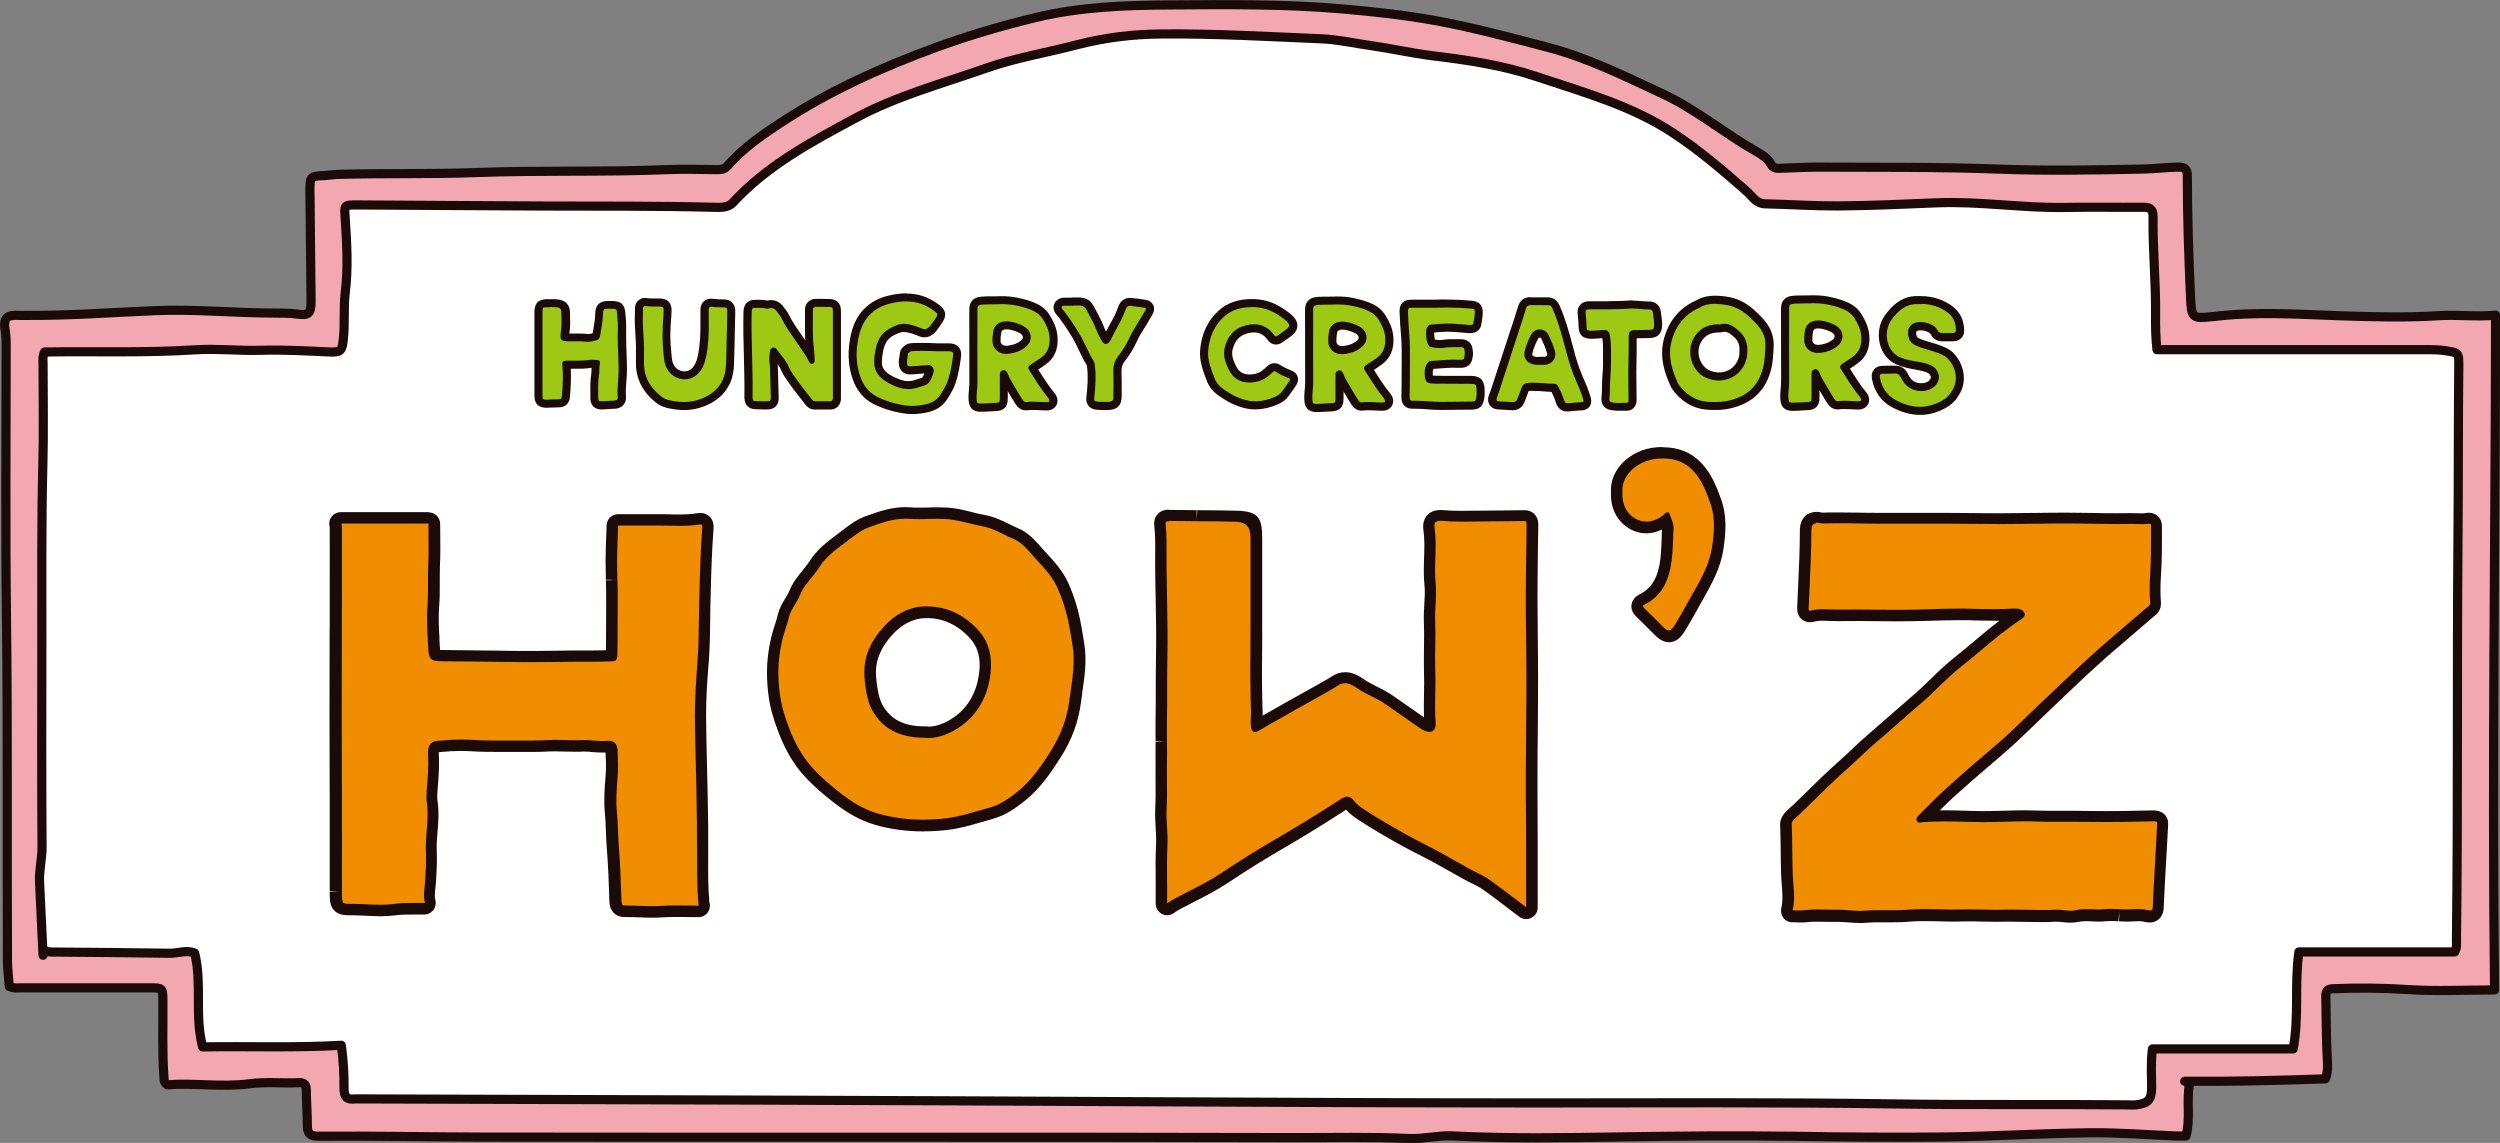 <?xml version="1.0" encoding="UTF-8"?>
<svg id="_レイヤー_2" data-name="レイヤー 2" xmlns="http://www.w3.org/2000/svg" xmlns:xlink="http://www.w3.org/1999/xlink" viewBox="0 0 248.02 113.39">
  <rect x="0" y="0" width="248.02" height="113.39" fill="#808080" stroke="none"/>
  <defs>
    <style>
      .cls-1 {
        clip-path: url(#clippath);
      }

      .cls-2, .cls-3 {
        fill: none;
      }

      .cls-2, .cls-4, .cls-5, .cls-6, .cls-7, .cls-8, .cls-9 {
        stroke-width: 0px;
      }

      .cls-3 {
        stroke: #1a0b08;
        stroke-linecap: round;
        stroke-linejoin: round;
        stroke-width: .91px;
      }

      .cls-4 {
        fill: #f3a8b1;
      }

      .cls-5 {
        fill: #1a0b08;
      }

      .cls-6 {
        fill: #9dc814;
      }

      .cls-7 {
        fill: #fff;
      }

      .cls-8 {
        fill: #f18d00;
      }

      .cls-9 {
        fill: #f08c00;
      }
    </style>
    <clipPath id="clippath">
      <rect class="cls-2" width="248.02" height="113.39"/>
    </clipPath>
  </defs>
  <g id="_レイヤー_1-2" data-name="レイヤー 1">
    <g class="cls-1">
      <path class="cls-4" d="m216.74,107.27c4.67.04,9.34-.08,13.96-.24.26-.69.22-1.26.19-1.88-.12-2.11-.1-4.23-.15-6.35-.01-.51.21-.69.71-.71,2.47-.1,4.94-.08,7.42.08,2.81.19,5.65.04,8.61.04-.27-22.35.08-44.58.1-66.94-1.96.18-3.78-.07-5.65.05-3.32.21-6.66.11-10,0-4.11-.15-8.24-.43-12.35.09-.04,0-.08,0-.12,0-2,.23-2.05.1-2.14-1.88-.18-4.04-.32-8.08-.32-12.12,0-.74-.38-.84-.95-.83-1.14.02-2.29.17-3.41.19-4.86.1-9.73.19-14.59,0-5.92-.22-11.84-.16-17.77-.19-1.18,0-2.35.08-3.53.11-.42.01-.8.08-1.09-.45-.29-.52-.84-.89-1.38-1.19-3.18-1.79-6-4.19-9.31-5.73-3.75-1.74-7.46-3.6-11.51-4.65-3.64-.95-7.28-1.93-10.96-2.61-3.01-.55-6.09-.89-9.16-1.16-5.76-.51-11.53-.45-17.3-.41-4.42.03-8.86.19-13.16,1.22-3.38.81-6.74,1.79-10.02,2.99-5.44,1.99-10.68,4.36-15.52,7.55-1.87,1.23-3.7,2.52-5.18,4.22-.29.33-.65.37-1.06.36-1.65-.02-3.3-.07-4.94,0-6.31.26-12.63.05-18.94.29-4.55.17-9.1.05-13.65.18-.43.01-.86.09-1.29.11-1.53.07-1.54.07-1.53,1.65.03,3.61.08,7.21.11,10.82.01,1.21-.22,1.45-1.41,1.28-.71-.1-1.41-.1-2.12-.1-4,0-8-.41-12-.24-4.24.18-8.46.5-12.71.47-.24,0-.47.01-.71,0-1.27-.07-1.6.24-1.39,1.53.08.48.09.94.09,1.42,0,8.98-.08,17.96.03,26.94.14,11.37.04,22.74.1,34.11,0,.86.12,1.73.18,2.57.43.21.84.14,1.23.14,4.24,0,8.47,0,12.71,0,1.29,0,1.29,0,1.3,1.29.02,2.55-.08,5.1.11,7.65.01.21-.02.41.33.68,2.58-.21,5.36.26,8.14-.1,1.65-.22,3.3-.03,4.94-.11.61-.03.71.31.71.83.01,1.14.1,2.27.1,3.41,0,.77.25,1.08,1.07,1.07,5.45-.04,10.9.08,16.35.09,26.79.04,53.57-.02,80.36.05,3.84.01,7.69-.09,11.53.09,1.42.06,2.81-.32,4.24-.26,5.6.28,11.22.19,16.82.1,5.69-.09,11.38-.14,17.06-.06,4.98.08,9.96.12,14.94.07,4.82-.06,9.65-.36,14.47-.42,2.86-.03,5.73.21,8.59.32.32.01.64,0,.95,0,.47-1.78.02-3.5.35-5.18"/>
      <path class="cls-3" d="m216.74,107.27c4.67.04,9.34-.08,13.96-.24.26-.69.22-1.26.19-1.88-.12-2.11-.1-4.23-.15-6.35-.01-.51.21-.69.71-.71,2.47-.1,4.94-.08,7.42.08,2.81.19,5.65.04,8.61.04-.27-22.35.08-44.58.1-66.94-1.96.18-3.78-.07-5.65.05-3.32.21-6.66.11-10,0-4.11-.15-8.24-.43-12.35.09-.04,0-.08,0-.12,0-2,.23-2.05.1-2.14-1.88-.18-4.04-.32-8.08-.32-12.12,0-.74-.38-.84-.95-.83-1.14.02-2.29.17-3.41.19-4.86.1-9.73.19-14.59,0-5.92-.22-11.84-.16-17.77-.19-1.18,0-2.35.08-3.53.11-.42.01-.8.08-1.09-.45-.29-.52-.84-.89-1.38-1.19-3.18-1.79-6-4.19-9.31-5.73-3.75-1.74-7.46-3.6-11.51-4.65-3.64-.95-7.28-1.93-10.96-2.61-3.01-.55-6.09-.89-9.16-1.16-5.76-.51-11.53-.45-17.3-.41-4.42.03-8.86.19-13.16,1.22-3.38.81-6.74,1.79-10.02,2.99-5.44,1.99-10.68,4.36-15.52,7.55-1.87,1.23-3.7,2.52-5.18,4.22-.29.33-.65.37-1.06.36-1.65-.02-3.3-.07-4.94,0-6.31.26-12.63.05-18.94.29-4.55.17-9.1.05-13.65.18-.43.01-.86.09-1.29.11-1.53.07-1.54.07-1.53,1.65.03,3.61.08,7.21.11,10.82.01,1.21-.22,1.45-1.41,1.28-.71-.1-1.41-.1-2.12-.1-4,0-8-.41-12-.24-4.24.18-8.46.5-12.71.47-.24,0-.47.01-.71,0-1.27-.07-1.6.24-1.39,1.53.08.48.09.94.09,1.42,0,8.98-.08,17.96.03,26.94.14,11.37.04,22.74.1,34.11,0,.86.12,1.73.18,2.57.43.21.84.14,1.23.14,4.24,0,8.47,0,12.71,0,1.29,0,1.29,0,1.3,1.29.02,2.55-.08,5.1.11,7.65.01.21-.02.41.33.68,2.58-.21,5.36.26,8.14-.1,1.65-.22,3.3-.03,4.94-.11.61-.03.71.31.71.83.01,1.14.1,2.27.1,3.41,0,.77.25,1.08,1.07,1.07,5.45-.04,10.9.08,16.35.09,26.79.04,53.57-.02,80.36.05,3.84.01,7.69-.09,11.53.09,1.42.06,2.81-.32,4.24-.26,5.6.28,11.22.19,16.82.1,5.69-.09,11.38-.14,17.06-.06,4.98.08,9.96.12,14.94.07,4.82-.06,9.65-.36,14.47-.42,2.86-.03,5.73.21,8.59.32.32.01.64,0,.95,0,.47-1.78.02-3.5.35-5.18"/>
      <path class="cls-7" d="m4.49,94.33c.23.09.46.12.71.12,3.88.03,7.76.06,11.65.12.83.01,1.65-.36,2.46-.02.76,3.02-.03,6.16.79,9.31,4.52-.08,9.11.11,13.76-.16.21,1.5.28,2.88.27,4.26,0,.83.25,1.18,1.08,1.06.04,0,.08,0,.12,0,13.45.04,26.9.08,40.36.12,25.53.07,51.06.27,76.59.28,11.96,0,23.92-.08,35.88.1,7.61.11,15.22.02,22.83.09.31,0,.63.03.94,0,1.22-.16,1.53-.53,1.53-1.76,0-1.22-.1-2.43.08-3.79h13.96c.61-3.28.11-6.42.57-9.62h15.46c.23-.45.17-.82.17-1.18.16-13.25.04-26.51.15-39.76.05-5.72.02-11.45.08-17.17.01-1.37,0-1.33-1.41-1.55-.48-.07-.94-.09-1.42-.09-8.63,0-17.26,0-25.88,0h-1.23c-.14-1.21-.15-2.38-.14-3.53.03-3.22-.29-6.43-.25-9.65.01-.86-.38-.96-1.08-.95-2.55.02-5.1-.03-7.65.02-4.25.07-8.47-.63-12.71-.46-3.29.13-6.59.29-9.88.31-2.39.01-4.78-.16-7.18-.21-.87-.02-1.23-.72-1.76-1.19-2.33-2.05-4.67-4.06-7.28-5.79-4.17-2.77-8.9-4.06-13.55-5.62-3.41-1.15-6.93-1.67-10.48-2.1-2.01-.25-3.99-.71-5.99-.99-1.65-.23-3.27-.61-4.95-.68-5.29-.22-10.58-.53-15.88-.48-2.84.02-5.61.36-8.36,1.07-2.97.78-6.03,1.28-8.92,2.29-4.39,1.54-8.95,2.77-13.03,4.97-4.33,2.33-8.75,4.67-12.17,8.38-.55.6-1.37.49-2.11.48-5.53-.14-11.06-.1-16.59-.12-6.2-.02-12.39-.08-18.59-.11-1.37,0-1.28,0-1.19,1.41.16,2.43.3,4.87,0,7.29-.19,1.57-.01,3.14-.2,4.71-.12,1.05-.24,1.22-1.31,1.18-2.27-.1-4.54-.24-6.83-.17-2.15.07-4.32-.18-6.47-.05-5.02.33-10.04.14-15.01.22-.24.44-.16.87-.16,1.28,0,3.29.07,6.59-.02,9.88-.15,5.88-.09,11.76-.1,17.64-.01,6.78-.03,13.57.02,20.35,0,1.15-.3,2.27-.25,3.41.11,2.43.23,4.86.35,7.29"/>
      <path class="cls-3" d="m4.49,94.33c.23.09.46.12.71.12,3.88.03,7.76.06,11.65.12.83.01,1.65-.36,2.46-.02.76,3.02-.03,6.16.79,9.31,4.52-.08,9.11.11,13.76-.16.21,1.5.28,2.88.27,4.26,0,.83.25,1.18,1.08,1.06.04,0,.08,0,.12,0,13.45.04,26.9.08,40.36.12,25.53.07,51.06.27,76.59.28,11.96,0,23.92-.08,35.88.1,7.61.11,15.22.02,22.83.09.31,0,.63.03.94,0,1.22-.16,1.53-.53,1.53-1.76,0-1.22-.1-2.43.08-3.79h13.96c.61-3.28.11-6.42.57-9.62h15.46c.23-.45.17-.82.17-1.18.16-13.25.04-26.51.15-39.76.05-5.72.02-11.45.08-17.17.01-1.37,0-1.33-1.41-1.55-.48-.07-.94-.09-1.42-.09-8.63,0-17.26,0-25.88,0h-1.23c-.14-1.21-.15-2.38-.14-3.53.03-3.22-.29-6.43-.25-9.65.01-.86-.38-.96-1.08-.95-2.55.02-5.1-.03-7.65.02-4.25.07-8.47-.63-12.71-.46-3.29.13-6.59.29-9.88.31-2.39.01-4.78-.16-7.18-.21-.87-.02-1.23-.72-1.76-1.19-2.33-2.05-4.67-4.06-7.28-5.79-4.17-2.77-8.9-4.06-13.55-5.62-3.41-1.15-6.93-1.67-10.48-2.1-2.01-.25-3.99-.71-5.99-.99-1.65-.23-3.27-.61-4.95-.68-5.29-.22-10.58-.53-15.88-.48-2.84.02-5.61.36-8.36,1.07-2.97.78-6.03,1.28-8.92,2.29-4.39,1.54-8.95,2.77-13.03,4.97-4.33,2.33-8.75,4.67-12.17,8.38-.55.6-1.37.49-2.11.48-5.53-.14-11.06-.1-16.59-.12-6.2-.02-12.39-.08-18.59-.11-1.37,0-1.28,0-1.19,1.41.16,2.43.3,4.87,0,7.29-.19,1.57-.01,3.14-.2,4.71-.12,1.05-.24,1.22-1.31,1.18-2.27-.1-4.54-.24-6.83-.17-2.15.07-4.32-.18-6.47-.05-5.02.33-10.04.14-15.01.22-.24.44-.16.87-.16,1.28,0,3.29.07,6.59-.02,9.88-.15,5.88-.09,11.76-.1,17.64-.01,6.78-.03,13.57.02,20.35,0,1.15-.3,2.27-.25,3.41.11,2.43.23,4.86.35,7.29"/>
      <path class="cls-8" d="m184.52,90.91c-.35,0-.73-.03-1.09-.06-.36-.03-.71-.06-1.05-.06,0,0-.41,0-.54,0-.26,0-.53,0-.79-.01-.32,0-.57-.01-.83-.01-.42,0-.76.02-1.08.05-.19.02-.38.03-.57.03-.14,0-.77-.02-.77-.02-.17,0-.34-.08-.44-.22-.11-.14-.15-.32-.1-.48.19-.79.13-1.62.07-2.42-.02-.3-.05-.61-.06-.92-.03-.78-.04-1.58-.05-2.35v-.1c-.01-.86-.02-1.75-.06-2.63-.03-.54.46-.96.89-1.34.12-.1.21-.19.29-.26l.97-.95c1.19-1.17,2.42-2.38,3.7-3.5.39-.35.77-.71,1.14-1.06.47-.44.95-.9,1.45-1.33.79-.68,1.59-1.38,2.36-2.05l.2-.17c.63-.55,1.28-1.12,1.92-1.67.62-.53,1.22-1.11,1.8-1.67.78-.75,1.55-1.49,2.37-2.14.64-.51,1.28-1.04,1.9-1.56,1.28-1.07,2.59-2.16,4.01-3.1-.05-.02-.13-.03-.23-.03-.79.05-1.48.06-2.17.06s-1.36-.01-2.03-.03l-.81-.02c-.25,0-.49,0-.74,0-.94,0-1.88.03-2.8.06-.96.03-1.9.06-2.83.06-.26,0-.51,0-.77,0-1.19-.02-2.32-.03-3.4-.03-.69,0-1.37,0-2.04.01,0,0-.02,0-.03,0-.33,0-.58-.01-.81-.02-.24-.01-.47-.02-.71-.02-.4,0-.73.04-1.01.11-.09.02-.18.04-.26.04-.13,0-.32-.06-.42-.14-.28-.23-.27-.57-.26-.8.03-.75.06-1.5.1-2.25.08-1.79.16-3.56.16-5.3,0-.52.13-.88.39-1.1.17-.14.39-.22.65-.22.15,0,.31.03.47.05.1.02.18.04.26.04.51-.01,1.01-.02,1.51-.02.67,0,1.33,0,1.99.02h.12c.59,0,1.17.01,1.76.01h6.65c.82-.01,1.64,0,2.46,0h.18c.96.01,1.94.02,2.92.02h.33c.93,0,1.87-.02,2.78-.03h.12c1.07-.02,2.17-.03,3.26-.03.89,0,1.75.01,2.59.03.85.01,1.71.03,2.57.03.42,0,.85,0,1.27-.01,0,0,.1,0,.11,0,.18,0,.36,0,.54.01.17,0,.32.01.48.01.18,0,.36,0,.53-.04.07-.01.14-.02.2-.02.24,0,.4.09.48.16.25.21.25.51.25.67v.87c0,1.13,0,2.4-.07,3.63-.08,1.23-.09,2.16-.01,3.04.04.47-.21.68-.37.81l-.51.43c-1.41,1.2-2.82,2.4-4.19,3.6-.92.8-1.81,1.63-2.64,2.4-.98.92-1.97,1.86-2.93,2.78,0,0-1.32,1.26-1.68,1.62-1.07,1.03-2.17,2.1-3.34,3.09-1.74,1.47-3.29,2.82-4.73,4.12-.75.68-1.47,1.41-2.18,2.11l-.27.27c.57-.04,1.18-.06,1.87-.06s1.37.02,2.04.04c.57.02,1.14.03,1.71.03h.28c.65,0,1.31-.02,1.95-.04.68-.02,1.36-.04,2.03-.04.34,0,.68,0,1.01.02.74.03,1.49.03,2.22.03h1.78c.55,0,1.1,0,1.65.01.48.01.96.01,1.44.01,1.01,0,2.03-.02,3.02-.04l1.61-.03c.26.01.51.04.7.23.22.23.2.51.18.67l-.31,5.61c-.05.84-.09,1.66-.12,2.47,0,.27-.06.61-.33.83-.14.11-.31.16-.5.16-.16,0-.34-.04-.52-.08-.18-.04-.38-.06-.63-.06-.18,0-.36,0-.54.02-.2.01-.4.02-.59.02h-.11c-.21,0-.42-.01-.63-.02-.33-.02-.6-.03-.86-.03-.18,0-.36,0-.53.03-.23.03-.46.04-.7.04-.22,0-.43,0-.64-.02-.2,0-.4-.02-.6-.02-.36,0-.64.03-.89.09-.21.05-.42.07-.65.07-.25,0-.49-.03-.75-.06-.21-.02-.43-.05-.65-.05h-.14c-.43.03-.87.04-1.31.04-.49,0-.99-.01-1.48-.02-.49-.01-.98-.02-1.47-.02-.25,0-.51,0-.76.01-.26,0-.51.01-.77.01-.46,0-.93-.01-1.38-.02-.52-.01-.99-.02-1.45-.02-.26,0-.52,0-.78.01-.25,0-.5.01-.75.01-.49,0-.97-.01-1.45-.03-.47-.01-.94-.02-1.42-.02-.59,0-1.08.02-1.54.06-.48.04-.97.06-1.45.06-.26,0-1.29-.01-1.54-.01-.45,0-.9.01-1.36.05-.15.01-.3.02-.46.02"/>
      <path class="cls-5" d="m180.13,51.84c.11,0,.24.02.37.05s.24.04.35.04h.02c.49-.01.99-.02,1.48-.02.67,0,1.33,0,1.99.02.63,0,1.26.01,1.89.02.2,0,.41,0,.61,0,.89,0,1.78,0,2.67,0,.96,0,1.91,0,2.87,0h.51c.88,0,1.75.01,2.63.02.96,0,1.94.02,2.91.02h.35c.97,0,1.96-.02,2.91-.03,1.07-.02,2.16-.03,3.25-.03h.04c.85,0,1.71.01,2.55.03.85.01,1.71.03,2.57.03.43,0,.85,0,1.28-.01h.1c.17,0,.35,0,.52.01.17,0,.34.01.51.01.21,0,.42-.01.63-.04.04,0,.07,0,.1,0,.05,0,.09.01.12.03.04.04.04.13.04.22,0,.29,0,.58,0,.87,0,1.18,0,2.4-.07,3.59-.08,1.25-.09,2.22-.01,3.13.02.18-.04.22-.16.33l-.51.43c-1.38,1.18-2.81,2.39-4.2,3.6-.92.81-1.82,1.64-2.65,2.42-.98.92-1.97,1.87-2.93,2.78l-.58.55c-.37.36-.74.72-1.11,1.07-1.06,1.03-2.16,2.09-3.31,3.06-1.74,1.47-3.29,2.82-4.74,4.13-.76.69-1.49,1.42-2.2,2.14-.21.22-.43.43-.64.64-.17.17-.21.35-.12.51.07.12.17.15.26.15.05,0,.1,0,.14-.02.03,0,.05,0,.08-.01.76-.07,1.53-.09,2.29-.09.68,0,1.36.02,2.03.04.56.01,1.15.03,1.72.03.1,0,.2,0,.29,0,.66,0,1.32-.02,1.97-.04.66-.02,1.33-.04,2-.04.33,0,.66,0,.99.02.74.03,1.49.03,2.24.03.3,0,.6,0,.9,0,.29,0,.58,0,.87,0,.55,0,1.11,0,1.66.01.48.01.96.01,1.45.01,1.03,0,2.06-.02,3.07-.04.52-.01,1.05-.02,1.57-.03.19,0,.26.03.28.06.04.04.03.13.02.23,0,.03,0,.06,0,.09-.05,1-.11,2-.16,3-.03.59-.07,1.18-.1,1.78l-.04.76c-.05.81-.09,1.65-.12,2.48,0,.22-.04.35-.11.4-.03.03-.08.04-.15.04-.1,0-.24-.03-.4-.06-.25-.05-.5-.07-.75-.07-.19,0-.38,0-.57.02-.18,0-.38.02-.56.02h-.1c-.22,0-.44-.02-.66-.03-.28-.01-.57-.03-.84-.03-.21,0-.41,0-.6.03-.21.02-.42.03-.63.03s-.42,0-.62-.02c-.2,0-.41-.01-.62-.01-.34,0-.68.02-1.02.1-.17.04-.35.05-.52.05-.23,0-.45-.03-.68-.05-.23-.03-.47-.05-.71-.05-.05,0-.11,0-.16,0-.42.03-.85.03-1.28.03-.5,0-.99-.01-1.47-.02-.49-.01-.98-.02-1.48-.02-.26,0-.52,0-.77.01-.25,0-.51.01-.76.01-.48,0-.95-.01-1.41-.02-.46-.01-.94-.02-1.41-.02-.27,0-.53,0-.8.01-.24,0-.48.01-.73.01-.48,0-.96-.01-1.44-.03-.47-.01-.95-.02-1.43-.02-.53,0-1.06.01-1.59.06-.47.04-.93.05-1.4.05-.26,0-.51,0-.76,0-.26,0-.52,0-.78,0-.47,0-.94.01-1.41.05-.13.01-.27.02-.41.02-.34,0-.7-.03-1.05-.06-.36-.03-.73-.06-1.09-.06-.05,0-.11,0-.16,0-.12,0-.25,0-.37,0-.27,0-.54,0-.81-.01-.27,0-.54-.01-.82-.01-.38,0-.76.01-1.15.06-.17.02-.33.03-.5.03-.14,0-.29,0-.43,0-.11,0-.22,0-.33,0,.22-.88.15-1.76.08-2.6-.02-.29-.05-.6-.06-.89-.03-.78-.04-1.57-.05-2.34,0-.9-.02-1.84-.06-2.76-.01-.26.37-.59.7-.88.11-.1.22-.19.31-.28.32-.31.65-.63.97-.95,1.19-1.16,2.41-2.37,3.68-3.48.4-.35.78-.72,1.16-1.07.46-.44.94-.89,1.43-1.31.8-.68,1.6-1.38,2.37-2.06.69-.61,1.4-1.23,2.12-1.84.63-.54,1.24-1.13,1.82-1.69.74-.72,1.51-1.46,2.33-2.1.65-.51,1.29-1.05,1.91-1.57,1.29-1.08,2.62-2.19,4.05-3.12.19-.13.35-.36.24-.57-.15-.29-.45-.44-.88-.44-.04,0-.09,0-.13,0-.68.04-1.36.06-2.04.06s-1.35-.01-2.02-.03c-.27,0-.54-.01-.81-.02-.25,0-.5,0-.76,0-.94,0-1.89.03-2.81.06-.92.03-1.87.06-2.81.06-.25,0-.51,0-.76,0-1.19-.02-2.32-.03-3.41-.03-.7,0-1.38,0-2.05.01-.03,0-.06,0-.09,0-.24,0-.49-.01-.72-.02-.24-.01-.48-.02-.73-.02-.38,0-.77.03-1.16.13-.04,0-.08.02-.11.02-.03,0-.06,0-.07-.02-.06-.05-.05-.19-.04-.33.03-.75.06-1.49.1-2.24.08-1.74.16-3.55.16-5.33,0-.33.06-.56.19-.66.07-.06.17-.08.28-.08m0-1.14h0c-.49,0-.82.19-1.01.34-.4.34-.6.85-.6,1.54,0,1.74-.08,3.53-.16,5.26-.03.76-.07,1.51-.1,2.26-.01.28-.03.86.47,1.27.21.17.49.27.78.27.13,0,.26-.02.4-.05.24-.06.52-.1.87-.1.22,0,.45.01.67.02.26.01.52.02.78.02h.1c.67,0,1.35-.01,2.04-.01,1.08,0,2.21.01,3.39.03.26,0,.52,0,.78,0,.94,0,1.88-.03,2.78-.05h.06c.91-.03,1.85-.06,2.78-.06.25,0,.49,0,.74,0h.55s.26.02.26.02c.67.01,1.36.03,2.04.03.2,0,.39,0,.57,0-.88.67-1.72,1.37-2.54,2.06-.63.53-1.26,1.06-1.89,1.56-.86.68-1.65,1.44-2.41,2.18-.58.56-1.17,1.13-1.78,1.65-.71.61-1.43,1.24-2.13,1.85-.77.68-1.56,1.37-2.35,2.05-.52.44-1.01.9-1.48,1.35-.37.35-.74.71-1.13,1.05-1.3,1.14-2.53,2.35-3.72,3.52l-.97.95c-.08.08-.17.16-.27.24-.5.44-1.12.98-1.09,1.79.04.89.05,1.81.06,2.69,0,.8.02,1.61.05,2.4.01.31.04.62.06.92.06.81.12,1.55-.05,2.25-.08.34,0,.69.2.97.21.28.54.44.89.44h.31c.18.01.32.02.47.02.24,0,.44-.01.64-.03.29-.04.61-.05,1.01-.05.26,0,.51,0,.76.01h.09c.25,0,.52.01.78.01.13,0,.27,0,.4,0h.13c.32,0,.68.03.99.05.39.03.77.06,1.15.06.18,0,.35,0,.51-.02.37-.03.79-.05,1.3-.05.26,0,.51,0,.76,0,.26,0,.52,0,.78,0,.59,0,1.07-.02,1.5-.06.44-.04.91-.06,1.48-.06.47,0,.94.01,1.4.02.48.01.98.03,1.47.03.25,0,.51,0,.76-.01.25,0,.51-.01.76-.01.45,0,.91,0,1.35.02h.08c.46.01.92.02,1.39.02.26,0,.53,0,.79-.01.24,0,.49,0,.74,0,.48,0,.96.01,1.43.02.53.01,1.03.02,1.53.02s.94-.01,1.35-.04c.03,0,.06,0,.1,0,.18,0,.38.02.59.04.26.03.52.06.81.06.27,0,.53-.03.77-.08.21-.05.45-.07.76-.07.19,0,.38,0,.57.02.22,0,.44.02.66.02.28,0,.53-.01.76-.04.13-.01.28-.02.46-.02.25,0,.51.01.76.03l.12-1.14-.06,1.14c.22.01.44.02.65.03h.12c.2,0,.41,0,.61-.02.17,0,.34-.02.51-.02.21,0,.38.01.51.04.21.05.42.09.64.09.41,0,.69-.15.85-.28.52-.4.54-1.05.55-1.26.03-.82.08-1.66.12-2.46l.04-.76.1-1.74c.06-1.04.11-2.05.17-3.05,0,0,0-.07,0-.07.01-.17.06-.67-.33-1.08-.38-.39-.86-.41-1.07-.42-.02,0-.03,0-.05,0h-.02c-.53,0-1.05.02-1.58.03-1,.02-2.02.04-3.05.04-.48,0-.95,0-1.42-.01-.56-.01-1.12-.02-1.68-.02h-.88s-.89,0-.89,0c-.61,0-1.41,0-2.2-.03-.34-.01-.69-.02-1.03-.02-.68,0-1.36.02-2.02.04h-.09c-.61.02-1.24.04-1.86.04h-.28c-.57,0-1.14-.02-1.7-.04-.68-.02-1.37-.04-2.06-.04-.15,0-.3,0-.44,0,.46-.45.92-.9,1.39-1.33,1.44-1.3,2.98-2.64,4.71-4.1,1.17-.99,2.27-2.06,3.34-3.09.39-.38.76-.74,1.13-1.09l.57-.55c.96-.91,1.94-1.85,2.92-2.77.83-.77,1.72-1.6,2.62-2.39,1.36-1.18,2.75-2.37,4.1-3.52l.09-.08.51-.43c.16-.14.62-.52.56-1.29-.07-.85-.06-1.76.02-2.95.08-1.23.08-2.46.08-3.65v-.19s0-.69,0-.69c0-.2,0-.72-.45-1.1-.17-.14-.45-.3-.86-.3-.09,0-.19,0-.3.03-.11.02-.25.03-.43.03-.15,0-.3,0-.45-.01-.19,0-.38-.01-.57-.01h-.12c-.42.01-.84.01-1.26.01-.85,0-1.7-.01-2.54-.03-.86-.01-1.73-.03-2.59-.03-1.11,0-2.21.02-3.26.03h-.1c-.93.01-1.89.03-2.83.03h-.34c-.97,0-1.95,0-2.9-.02h-.1c-.85,0-1.7-.02-2.54-.02h-.51c-.9,0-1.79,0-2.69,0h-.58c-.75,0-1.51,0-2.26,0h-.61c-.63,0-1.25,0-1.88-.02-.66,0-1.33-.02-2-.02-.5,0-1.01,0-1.51.02-.03,0-.08-.01-.13-.02-.17-.03-.37-.07-.59-.07"/>
      <path class="cls-8" d="m165.58,63.12c-.4,0-.74-.27-1.14-.69-.29-.3-.6-.6-.89-.89l-.08-.08c-.24-.23-.47-.46-.71-.7-.16-.16-.38-.39-.32-.73.06-.31.32-.49.54-.6,1.2-.62,1.88-1.62,2.21-3.24.18-.92.21-1.87.24-2.79.01-.32.02-.65.04-.97.01-.26-.08-.51-.19-.79,0,0,0-.02-.01-.03-.64.47-1.28.7-1.92.7s-1.3-.24-1.85-.71c-.79-.67-1.17-1.66-1.09-2.86h0c-.03-.85.28-1.64.86-2.31.77-.88,1.97-1.45,3.21-1.52.16-.01.32-.01.48-.01,1.47,0,2.58.46,3.49,1.43.94,1.01,1.4,2.26,1.8,3.37.57,1.57.41,3.19.21,4.59-.26,1.83-1.15,3.4-1.95,4.8l-.56.99c-.39.71-.8,1.44-1.23,2.14-.25.4-.55.83-1.02.89h-.09Z"/>
      <path class="cls-5" d="m164.94,45.48c1.31,0,2.27.4,3.06,1.25.87.93,1.3,2.13,1.68,3.18.52,1.44.37,2.98.18,4.31-.24,1.72-1.11,3.25-1.88,4.59-.19.33-.38.67-.56,1-.39.7-.79,1.43-1.22,2.12-.26.42-.43.6-.6.62,0,0-.02,0-.03,0-.16,0-.38-.15-.73-.51-.31-.32-.63-.63-.94-.94-.25-.24-.5-.49-.75-.74-.09-.09-.17-.18-.17-.23,0-.03.04-.09.24-.19,1.36-.69,2.15-1.85,2.51-3.64.19-.97.22-1.94.26-2.88,0-.32.02-.64.04-.96.02-.38-.11-.71-.23-1.03-.05-.13-.1-.26-.14-.39-.04-.13-.1-.2-.18-.22-.02,0-.03,0-.05,0-.11,0-.22.1-.3.18-.02.02-.04.04-.06.06-.56.46-1.15.69-1.73.69-.52,0-1.03-.19-1.48-.57-.65-.56-.96-1.37-.9-2.39h0s0-.01,0-.01c-.05-.68.21-1.37.72-1.95.68-.77,1.73-1.26,2.81-1.33.15,0,.3-.01.44-.01m0-1.14c-.17,0-.34,0-.51.02-1.38.08-2.73.72-3.6,1.71-.7.79-1.05,1.76-1,2.73-.07,1.71.66,2.71,1.29,3.25.65.56,1.42.85,2.22.85.52,0,1.05-.13,1.55-.37-.01.29-.02.58-.03.87-.03.89-.06,1.82-.23,2.69-.29,1.44-.88,2.31-1.91,2.84-.18.09-.74.38-.85,1.03-.1.62.31,1.03.48,1.21.25.25.5.5.75.74l.05.05c.29.29.59.58.88.88.43.45.92.86,1.55.86.04,0,.11,0,.16,0,.79-.09,1.22-.78,1.45-1.15.44-.71.84-1.44,1.24-2.15.19-.35.38-.68.56-1.01.82-1.44,1.74-3.07,2.01-5,.21-1.46.37-3.17-.24-4.85-.4-1.1-.89-2.47-1.92-3.57-1.01-1.09-2.28-1.61-3.9-1.61"/>
      <path class="cls-9" d="m151.39,90.57c-.12,0-.24-.04-.34-.11l-1.04-.79c-.91-.69-1.76-1.34-2.63-1.95-.36-.25-.78-.46-1.19-.66-.25-.12-.5-.25-.75-.38-.41-.23-.82-.46-1.24-.7l-.09-.05c-.57-.33-1.17-.67-1.76-.99-.44-.24-.9-.47-1.34-.69l.17-.56-.26.51c-.58-.3-1.18-.6-1.76-.93-1.48-.83-2.81-1.59-4.1-2.45-.4-.27-.9-.6-1.23-1.05-.04-.05-.13-.17-.21-.17-.11,0-.29.12-.42.2-2.13,1.39-4.41,2.78-6.96,4.26-1.41.82-2.89,1.75-4.79,3.01-1.07.71-2.22,1.3-3.33,1.87-.51.26-.95.49-1.38.72-.18.1-.35.21-.53.33l-.14.09c-.1.06-.2.09-.31.09-.1,0-.19-.02-.28-.07-.19-.1-.3-.3-.29-.51.02-.83.01-1.66,0-2.46-.01-1.02-.02-2.18.03-3.31.03-.59,0-1.22-.04-1.77-.04-.66-.08-1.3-.04-1.94.05-.84.04-1.69.03-2.51,0-.63-.01-1.23,0-1.81.02-.75.01-1.51,0-2.25,0-.69,0-1.41,0-2.11.02-.96.02-1.94.02-2.89,0-1.05,0-2.14.03-3.21.04-1.99,0-4.02-.03-5.98-.02-1.08-.04-2.14-.05-3.18,0-.39,0-.77,0-1.16.01-.98.02-1.99-.09-2.97-.03-.28.03-.51.19-.68.21-.23.51-.25.66-.25.96.01,1.88.02,2.8.02,1.3,0,2.62.02,3.91.05,1.75.05,1.99.3,1.98,2.08,0,1.6,0,8.51,0,8.51,0,1.06,0,2.16-.01,3.24-.03,1.86,0,3.7.06,5.48,0,.22,0,.43-.02.66-.02.28-.03.55,0,.8.84-.5,1.7-.99,2.54-1.46l4.2-2.35c.32-.18.66-.36.97-.57.35-.24.71-.36,1.08-.36.59,0,1.09.31,1.56.62.42.28.88.52,1.34.75.53.27,1.08.55,1.59.91.74.53,1.51,1.06,2.25,1.57l.92.64c.17.12.34.24.54.31.1.04.16.04.19.04.02,0,.05-.08.04-.24-.08-1.01-.06-2.01-.04-2.99.01-.76.03-1.52,0-2.27-.03-.83-.02-1.66-.01-2.46.01-.86.02-1.66-.01-2.45-.02-.57,0-1.14.04-1.69.04-.69.08-1.37.02-2-.09-.9-.06-1.79-.03-2.65.03-.95.06-1.93-.07-2.88-.06-.43.02-.76.24-1,.2-.21.5-.32.87-.32.07,0,.14,0,.22.01.53.05,1.11.07,1.83.07.42,0,.84,0,1.25-.01.43,0,.76-.01,1.1-.01.65,0,1.31-.01,1.96-.02,0,0,1.38-.02,2-.02.15,0,.38.03.57.22.23.23.23.56.22.72l-.02,1.76c-.03,1.78-.06,3.63-.06,5.44,0,1.32.02,2.66.03,3.95.02,1.29.03,2.63.03,3.94,0,1.63-.01,3.28-.02,4.89v.51c-.01,1.49-.03,2.97-.03,4.45,0,1.32,0,2.67.01,3.97,0,0,.01,2.01.01,2.91,0,1.38,0,2.76,0,4.21v1.89c0,.22-.12.41-.32.51-.08.04-.17.06-.26.06"/>
      <path class="cls-5" d="m115.96,51.68c.92.01,1.85.02,2.77.03,1.28,0,2.6.02,3.9.05q1.43.04,1.43,1.51v.02c0,1.57,0,3.15,0,4.73v2.44c0,.44,0,.88,0,1.32,0,1.06,0,2.15-.01,3.23-.03,1.86,0,3.72.06,5.51,0,.2,0,.4-.01.61-.02.34-.04.68.02,1.03.04.23.12.38.25.43.04.02.09.03.14.03.11,0,.23-.04.38-.13.87-.52,1.76-1.02,2.63-1.51l.33-.19c.63-.35,1.26-.71,1.89-1.06.56-.31,1.12-.62,1.67-.94l.26-.15c.34-.19.69-.38,1.01-.6.27-.19.52-.26.76-.26.42,0,.81.23,1.24.52.44.3.93.55,1.4.78.51.26,1.04.53,1.51.87.78.55,1.58,1.11,2.35,1.64l.82.57c.2.14.41.28.67.37.14.05.27.08.39.08.14,0,.25-.04.35-.11.19-.14.28-.41.26-.74-.08-.97-.06-1.97-.04-2.93.02-.75.03-1.53,0-2.3-.03-.81-.02-1.64,0-2.43.01-.81.02-1.65-.01-2.48-.02-.55.01-1.12.04-1.66.04-.68.08-1.38.01-2.06-.09-.86-.06-1.73-.03-2.58.03-.98.06-1.98-.08-2.98-.04-.25,0-.42.09-.53.09-.09.24-.14.46-.14.05,0,.11,0,.17,0,.62.06,1.26.08,1.88.08.42,0,.84,0,1.26-.01.36,0,.73-.01,1.09-.01.7,0,1.4-.01,2.1-.02.62,0,1.24-.02,1.86-.02.07,0,.13.01.16.05.06.06.06.19.06.31,0,.59-.02,1.17-.02,1.76-.03,1.78-.06,3.63-.06,5.45,0,1.32.01,2.66.03,3.96.01,1.29.03,2.62.03,3.93,0,1.8-.01,3.63-.03,5.4-.01,1.49-.02,2.97-.03,4.46,0,1.39,0,2.81.02,4.18,0,.9.01,1.81.01,2.71,0,1.39,0,2.78,0,4.24v1.86c-.36-.27-.7-.53-1.04-.79-.91-.69-1.77-1.35-2.65-1.97-.4-.28-.84-.49-1.26-.7-.24-.12-.49-.24-.72-.37-.44-.24-.88-.49-1.32-.74-.58-.33-1.17-.67-1.77-.99-.46-.25-.94-.49-1.4-.73-.59-.3-1.19-.61-1.77-.93-1.47-.83-2.79-1.58-4.07-2.43-.38-.25-.81-.54-1.08-.91-.22-.3-.45-.4-.67-.4-.28,0-.53.17-.73.3-2.12,1.38-4.39,2.77-6.94,4.25-1.42.82-2.9,1.76-4.82,3.03-1.05.7-2.19,1.28-3.29,1.84-.46.24-.93.48-1.38.72-.2.11-.38.23-.58.36-.04.03-.09.06-.13.09.02-.83.01-1.67,0-2.48,0-1.07-.02-2.18.04-3.27.03-.61,0-1.23-.04-1.83-.04-.62-.07-1.25-.04-1.87.05-.85.04-1.72.03-2.55,0-.59-.01-1.19,0-1.79.02-.76.01-1.53,0-2.27,0-.69,0-1.4,0-2.1.02-.97.02-1.95.02-2.9,0-1.05,0-2.13.02-3.19.05-2.02,0-4.07-.03-6.06-.02-1.02-.04-2.08-.05-3.12,0-.38,0-.77,0-1.15,0-1,.02-2.03-.09-3.04-.01-.11,0-.19.04-.23.04-.05.14-.06.27-.07m0-1.14s-.04,0-.05,0c-.19,0-.69.03-1.06.44-.19.21-.39.57-.33,1.13.11.94.1,1.93.09,2.89v.08c0,.37,0,.73,0,1.1,0,1.05.03,2.11.05,3.14.04,1.97.07,4.01.03,6.01-.02,1.08-.02,2.17-.02,3.22,0,.94,0,1.92-.02,2.88-.01.69,0,1.4,0,2.09l1.14.06h-1.14c0,.73,0,1.48,0,2.21-.01.6,0,1.21,0,1.8,0,.85.02,1.69-.03,2.5-.04.68,0,1.35.04,2,.03.57.07,1.16.04,1.72-.06,1.13-.05,2.25-.04,3.34,0,.8.01,1.62,0,2.45-.01.42.22.82.59,1.03.17.09.36.14.55.14.22,0,.44-.06.63-.19l.14-.1c.16-.11.31-.21.48-.3.45-.24.9-.47,1.35-.7,1.15-.59,2.31-1.18,3.41-1.91,1.9-1.26,3.37-2.18,4.76-2.99,2.57-1.49,4.85-2.89,6.98-4.28.39.45.85.76,1.23,1.01,1.32.87,2.65,1.64,4.14,2.47.6.34,1.21.65,1.8.95.48.24.94.48,1.39.72.57.31,1.14.63,1.69.95l.06.03.06.03c.42.24.84.48,1.27.72.25.14.52.27.78.4.41.2.79.39,1.11.61.86.6,1.7,1.25,2.6,1.93l.1.08c.31.24.63.48.95.72.2.15.44.23.69.23.17,0,.35-.04.51-.12.39-.19.63-.59.63-1.02v-1.86c0-1.49,0-2.87,0-4.24,0-.9,0-1.81-.01-2.71v-.06c0-1.35-.02-2.74-.01-4.1,0-1.48.01-2.97.03-4.45.01-1.78.03-3.61.03-5.41,0-1.32-.02-2.65-.03-3.95-.01-1.29-.03-2.63-.03-3.94,0-1.8.03-3.64.05-5.42l.03-1.77c0-.2.01-.73-.39-1.13-.33-.34-.74-.37-.88-.38-.03,0-.06,0-.09,0h0c-.61,0-1.22.01-1.83.02-.74.01-1.44.02-2.13.02-.37,0-.74,0-1.11.01-.41,0-.82.01-1.24.01-.7,0-1.27-.02-1.78-.07-.1,0-.19-.01-.27-.01-.67,0-1.07.27-1.28.49-.24.25-.5.71-.4,1.47.13.9.1,1.86.07,2.78-.03.89-.06,1.8.04,2.73.06.59.02,1.24-.02,1.88-.03.58-.07,1.17-.04,1.78.03.79.02,1.61.01,2.41-.01.82-.02,1.66,0,2.5.03.73.01,1.5,0,2.23-.01.71-.03,1.5,0,2.3l-.66-.46c-.77-.53-1.56-1.08-2.34-1.63-.54-.39-1.13-.69-1.65-.95-.44-.22-.89-.45-1.28-.72-.51-.35-1.13-.72-1.88-.72-.48,0-.96.15-1.4.46-.28.19-.61.37-.92.54l-.26.15c-.48.27-.95.53-1.43.8l-.25.14c-.63.35-1.27.71-1.9,1.06l-.33.19c-.54.3-1.12.63-1.71.97,0-.16.01-.32,0-.48-.06-1.77-.08-3.6-.05-5.45.02-1.08.01-2.18.01-3.24v-1.32s0-2.44,0-2.44c0-1.57,0-3.15,0-4.72,0-2.1-.49-2.62-2.54-2.68-1.3-.04-2.62-.04-3.9-.05l-.06,1.14v-1.14c-.9,0-1.81-.01-2.72-.03h-.02"/>
      <path class="cls-8" d="m91.54,81.89c-1.6,0-3.09-.2-4.55-.61-1.42-.4-2.74-1.14-4.3-2.4-1.53-1.23-2.72-2.35-3.62-3.77-.72-1.13-1.29-2.44-1.82-4.11-.4-1.28-.59-2.67-.6-4.36,0-1.03.13-2.15.41-3.33.09-.39.22-.77.34-1.13.11-.35.23-.71.32-1.08.13-.55.4-1,.67-1.44.17-.28.34-.56.46-.86.28-.71.75-1.28,1.2-1.83.27-.33.54-.66.76-1.01.69-1.09,1.71-1.85,2.7-2.58l.39-.3c.69-.53,1.37-1.05,2.16-1.33,1.24-.44,2.44-.87,3.77-.87.14,0,.28,0,.43.02.29.02.58.03.86.03.31,0,.61,0,.91-.01.33,0,.64-.02.96-.02.64,0,1.17.03,1.65.11.55.08,1.08.22,1.59.34.44.11.88.22,1.33.3.85.15,1.59.51,2.31.86.31.15.63.31.96.45.81.34,1.43,1.03,2.02,1.71l.53.59c.8.88,1.57,1.72,2.06,2.8.48,1.07.85,2.2,1.11,3.36.12.57.22,1.16.31,1.73l.13.78c.26,1.62.03,3.2-.19,4.72-.05.33-.09.65-.14.97-.24,1.83-.86,3.52-1.91,5.17-.95,1.5-2,3.06-3.49,4.23-.8.63-1.76,1.34-2.97,1.67-.36.1-.73.2-1.09.31-1.04.3-2.11.62-3.23.75-.83.1-1.64.15-2.42.15h0Zm.18-21.15c-1.34.04-2.61.69-3.66,1.86-1.19,1.32-1.76,2.66-1.75,4.08,0,.58.07,1.18.21,1.95.11.64.28,1.15.49,1.54.92,1.68,2.4,2.46,4.67,2.46.17.02.29.02.4.02.94,0,2.05-.42,3.03-1.15,1.46-1.09,2.33-2.66,2.58-4.67.2-1.56-.13-2.85-.99-3.82-1.3-1.48-2.94-2.26-4.76-2.26h-.22Z"/>
      <path class="cls-5" d="m89.82,51.46c.13,0,.26,0,.39.01.3.02.61.03.91.03s.63,0,.94-.02c.31,0,.62-.01.93-.01.52,0,1.04.02,1.56.1.52.08,1.04.21,1.55.33.44.11.9.23,1.36.31.77.13,1.47.48,2.15.82.32.16.66.32.99.46.69.29,1.26.93,1.81,1.56.08.09.16.18.24.27.12.13.23.26.35.39.71.78,1.45,1.58,1.9,2.59.47,1.03.82,2.13,1.07,3.25.12.57.22,1.15.31,1.72.04.26.08.51.13.77.24,1.53.02,3.06-.19,4.54-.05.32-.1.65-.14.97-.23,1.75-.83,3.36-1.82,4.94-.92,1.46-1.94,2.97-3.36,4.09-.76.6-1.67,1.27-2.77,1.56-.37.1-.73.21-1.1.31-1.02.3-2.07.6-3.13.73-.81.09-1.59.14-2.35.14-1.55,0-3-.2-4.4-.59-1.34-.38-2.6-1.09-4.1-2.3-1.48-1.2-2.64-2.27-3.5-3.63-.69-1.09-1.24-2.35-1.75-3.98-.38-1.23-.57-2.56-.58-4.19,0-.99.13-2.06.4-3.19.09-.37.21-.73.32-1.09.12-.36.24-.74.33-1.12.11-.46.35-.86.6-1.27.18-.3.37-.61.5-.94.25-.63.67-1.14,1.11-1.68.28-.34.56-.69.8-1.07.63-1,1.61-1.73,2.55-2.43.14-.11.29-.22.43-.32.62-.48,1.27-.97,1.98-1.22l.08-.03c1.12-.4,2.26-.81,3.5-.81m2.26,21.76c1.07,0,2.28-.45,3.37-1.27,1.59-1.18,2.53-2.89,2.81-5.06.22-1.73-.16-3.17-1.12-4.27-1.41-1.61-3.2-2.46-5.19-2.46-.08,0-.16,0-.24,0-1.5.05-2.91.76-4.06,2.05-1.29,1.43-1.91,2.89-1.9,4.46,0,.61.07,1.25.21,2.05.13.7.31,1.27.55,1.71,1.02,1.85,2.71,2.75,5.17,2.76.13.01.26.02.4.02m-2.26-22.9c-1.43,0-2.74.47-3.88.88l-.08.03c-.87.31-1.62.88-2.28,1.39-.14.11-.28.21-.42.32-.98.73-2.1,1.55-2.84,2.74-.2.31-.45.62-.71.94-.48.59-.98,1.2-1.29,1.99-.1.25-.25.5-.42.77-.27.45-.58.96-.73,1.61-.08.33-.19.68-.3,1.02-.12.38-.25.77-.35,1.19-.29,1.22-.43,2.39-.43,3.46.01,1.75.21,3.19.63,4.52.54,1.72,1.13,3.07,1.88,4.25.94,1.49,2.18,2.64,3.75,3.91,1.62,1.31,3.01,2.08,4.5,2.51,1.51.43,3.05.64,4.71.64.8,0,1.64-.05,2.49-.15,1.16-.14,2.26-.46,3.32-.77.37-.11.72-.21,1.08-.31,1.31-.35,2.33-1.1,3.18-1.77,1.56-1.23,2.64-2.84,3.62-4.38,1.09-1.72,1.74-3.49,1.99-5.4.04-.29.08-.57.12-.86v-.1c.24-1.56.48-3.18.21-4.89-.05-.27-.09-.52-.13-.77-.1-.59-.19-1.19-.32-1.77-.26-1.2-.64-2.37-1.14-3.48-.53-1.17-1.36-2.08-2.1-2.89-.12-.13-.23-.26-.35-.38l-.23-.26c-.61-.69-1.3-1.47-2.23-1.86-.3-.12-.61-.28-.92-.43-.72-.36-1.54-.76-2.47-.92-.42-.07-.85-.18-1.27-.29-.54-.14-1.08-.27-1.66-.36-.51-.08-1.06-.11-1.74-.11-.32,0-.64,0-.96.02-.3,0-.61.01-.91.01-.28,0-.55,0-.83-.03-.16-.01-.32-.02-.47-.02m2.26,21.76c-.09,0-.18,0-.27-.01-.04,0-.08,0-.13,0-2.03,0-3.36-.69-4.17-2.16-.18-.33-.33-.8-.43-1.36-.13-.74-.19-1.31-.2-1.86,0-1.28.52-2.48,1.61-3.69.95-1.05,2.07-1.63,3.25-1.67.07,0,.13,0,.2,0,1.65,0,3.15.72,4.33,2.07.75.86,1.03,1.96.85,3.37-.23,1.85-1.03,3.3-2.35,4.29-.89.66-1.87,1.04-2.69,1.04"/>
      <path class="cls-8" d="m64.76,90.48c-.44,0-.88-.01-1.31-.03-.42-.01-.85-.03-1.27-.03,0,0-.15,0-.16,0-.37,0-.93-.12-.96-.94-.06-1.7-.12-3.64-.27-5.52-.04-.51-.06-1.04-.08-1.55-.02-.59-.05-1.21-.11-1.8-.11-1.15-.03-2.38.07-3.54.07-.83.03-1.68,0-2.51,0-.25-.05-.38-.09-.43-.05-.04-.15-.05-.22-.05-.04,0-.08,0-.12,0-.15.02-.31.02-.47.02-.3,0-.61-.03-.91-.05-.29-.02-.57-.05-.84-.05h-.19c-.23.02-.46.02-.69.02-.34,0-.69,0-1.02-.02-.35,0-.67-.02-.99-.02-.22,0-.43,0-.65.02-.72.04-1.45.05-2.17.05h-2.72c-.84,0-1.82,0-2.79-.07-.34-.02-.7-.03-1.06-.03-.73,0-1.5.04-2.36.13-.25.03-.4.1-.36.92.06,1.05-.03,2.1-.11,3.11l-.04.55c-.02.33-.01.64.03.93.14.97.06,1.93-.01,2.86-.06.69-.11,1.38-.08,2.04.05,1.02-.02,2.09-.09,3.11-.01.16-.03.32-.05.49-.05.48-.1.93.02,1.34.05.17.01.35-.09.49-.1.14-.27.23-.44.23-.21,0-.43,0-.64,0h-.58c-.57,0-1.17,0-1.78.09-.4.06-.84.08-1.35.08-.47,0-.93-.02-1.39-.05-.39-.02-.77-.04-1.14-.04-.03,0-.12,0-.15-.01h-.45c-.41,0-.79-.02-1.06-.28-.3-.3-.3-.7-.3-1.44.01-3.15.01-6.2,0-9.06v-3.79c-.02-1.58-.02-3.16-.02-4.74,0-2.61.02-13.21.02-13.21,0-1.79,0-3.58,0-5.37,0-.08-.02-.16-.03-.24-.03-.17,0-.37.12-.5.11-.13.26-.24.43-.24h8.69c.32,0,.57.26.57.57,0,.4,0,.8.01,1.19.01.97.02,1.89-.02,2.84-.03.6-.03,1.21-.02,1.8,0,.79,0,1.57-.06,2.35-.08,1.03-.03,2.11.02,3.14l.03.58c.02.4.04,1.01.13,1.12.11.08.74.08,1.16.08,1.49,0,2.93.02,4.32.04h.25c1.04.02,2.12.03,3.18.04h.55c.97,0,1.95,0,2.9-.02l1.57-.02h.96c.88,0,1.72-.01,2.55-.04,0,0,.03,0,.07,0,0-.02,0-.04,0-.07.02-.85.02-1.71.02-2.54v-.14c0-.8,0-1.63.01-2.44.01-.77,0-1.55-.03-2.31-.02-.65-.03-1.29-.03-1.93,0-.74.03-1.49.06-2.22l.04-1.24c0-.31.26-.57.57-.57h2.5c.58,0,1.17,0,1.75,0,.26,0,.53,0,.79.02.35,0,.7.02,1.06.02.73,0,1.32-.04,1.84-.13.08-.01.16-.02.22-.02.26,0,.42.1.52.19.18.16.26.42.23.75-.17,2.32-.24,4.64-.3,7.2-.01.54-.02,1.08-.03,1.62v.2c-.02,1.33-.04,2.67-.13,3.99l-.04.49c-.12,1.68-.25,3.42-.24,5.15.01,1.6.05,3.22.09,4.79.02.88.04,1.77.06,2.65.02,1.13.03,2.27.05,3.4v1.17c.02.65.02,1.31.02,1.95,0,1.51-.01,3.08.13,4.6.05.17.03.4-.08.54-.11.15-.27.27-.45.27h-1.03c-.38-.02-.76-.02-1.15-.02-.48,0-.96.01-1.44.04-.31.02-.63.03-.94.03"/>
      <path class="cls-5" d="m42.51,51.95c0,.4,0,.8,0,1.19.01.97.02,1.88-.02,2.8-.03.61-.03,1.23-.03,1.83,0,.75,0,1.53-.05,2.3-.09,1.07-.03,2.16.02,3.22,0,.19.02.38.03.58.08,1.69.13,1.74,1.86,1.74h.07c1.42,0,2.85.02,4.24.04,1.13.02,2.29.03,3.44.04.19,0,.37,0,.56,0,.97,0,1.95-.01,2.9-.02.52,0,1.05-.01,1.57-.02.32,0,.64,0,.96,0,.84,0,1.71,0,2.57-.04h.07c.29,0,.54-.05.55-.63.02-.9.02-1.81.02-2.69,0-.8,0-1.62.01-2.43.01-.79,0-1.59-.03-2.36-.02-.62-.03-1.26-.03-1.89,0-.76.03-1.53.06-2.28.01-.36.03-.71.04-1.07,0-.05,0-.09,0-.12.42,0,.83,0,1.24,0,.43,0,.86,0,1.29,0,.57,0,1.15,0,1.72,0,.26,0,.52,0,.79.01.35,0,.71.02,1.07.02.64,0,1.29-.03,1.93-.13.05,0,.09-.01.13-.01.06,0,.1.01.13.03.05.04.06.14.05.29-.17,2.32-.24,4.65-.3,7.23-.01.61-.02,1.22-.03,1.83-.02,1.3-.03,2.64-.13,3.96l-.03.49c-.12,1.7-.25,3.46-.24,5.2.01,1.6.05,3.23.09,4.8.02.88.04,1.77.06,2.65.02,1.13.04,2.27.05,3.4v1.17c.02.64.02,1.3.02,1.93,0,1.53-.01,3.11.13,4.66,0,.07.02.13.04.18-.34,0-.68,0-1.02-.01-.38,0-.76-.01-1.15-.01-.49,0-.99.01-1.48.04-.3.02-.6.03-.9.03-.43,0-.86-.01-1.29-.03-.42-.01-.86-.03-1.29-.03-.05,0-.11,0-.16,0h-.03c-.24,0-.34-.07-.35-.39-.06-1.71-.12-3.65-.27-5.54-.04-.5-.06-1.02-.08-1.53-.02-.6-.05-1.23-.11-1.84-.11-1.1-.02-2.3.07-3.44.07-.86.03-1.73,0-2.58v-.08c-.02-.35-.12-.6-.29-.75-.15-.13-.34-.19-.59-.19-.06,0-.12,0-.18,0-.14.01-.27.02-.41.02-.29,0-.59-.03-.88-.05-.29-.03-.58-.05-.87-.05-.07,0-.15,0-.22,0-.22.01-.44.02-.66.02-.34,0-.68-.01-1.01-.02-.33,0-.67-.02-1.01-.02-.23,0-.46,0-.68.02-.71.04-1.43.05-2.14.05-.26,0-.52,0-.77,0h-.37c-.1,0-.19,0-.29,0-.23,0-.47,0-.7,0h-.55c-.92,0-1.87,0-2.8-.07-.36-.02-.72-.03-1.1-.03-.75,0-1.55.05-2.42.14-.94.1-.89,1.02-.86,1.52.05,1.02-.03,2.06-.11,3.06l-.04.52c-.03.37-.02.72.03,1.06.13.91.06,1.84-.02,2.74-.06.69-.11,1.4-.08,2.11.05.98-.02,2.04-.09,3.04-.01.15-.03.31-.04.46-.06.51-.11,1.04.04,1.56-.2,0-.41,0-.61,0-.11,0-.21,0-.32,0h-.28c-.61,0-1.23,0-1.86.1-.42.06-.84.08-1.27.08-.46,0-.91-.02-1.36-.04-.38-.02-.77-.04-1.16-.04-.02,0-.04,0-.06,0-.03,0-.05-.01-.08-.01,0,0-.01,0-.02,0-.17,0-.31,0-.44,0-.35,0-.55-.02-.65-.12-.13-.13-.13-.46-.13-1.05v-.05c.01-3.09.01-6.14,0-9,0-1.27,0-2.53-.01-3.8,0-1.58-.01-3.15-.01-4.73,0-2.61,0-5.23.01-7.84,0-1.79,0-3.58.01-5.38,0-1.79,0-3.58,0-5.36,0-.11-.02-.22-.04-.34,0-.02,0-.04,0-.06h8.7Zm0-1.14h-8.7c-.34,0-.66.15-.88.41-.22.26-.31.6-.25.93,0,0,.01.06.01.06,0,.05.02.1.02.14,0,1.78.01,3.57,0,5.35v4.28s-.01,1.09-.01,1.09c0,2.61-.01,5.23-.01,7.84,0,1.58,0,3.16.01,4.73,0,1.27.01,2.53.01,3.8,0,2.86,0,5.91,0,8.99l1.14.06h-1.14c0,.81,0,1.39.47,1.86.46.45,1.08.45,1.45.45.12,0,.26,0,.41,0,.07,0,.12.01.18.01.36,0,.73.02,1.08.04.47.02.97.05,1.46.05.53,0,1-.03,1.43-.09.57-.08,1.15-.08,1.7-.08h.59c.21,0,.43,0,.64,0,.35-.01.68-.18.89-.47.21-.28.27-.65.18-.99-.09-.31-.05-.71,0-1.13.02-.17.03-.33.05-.5.07-1.04.14-2.14.09-3.18-.03-.63.02-1.31.08-1.96.08-.92.16-1.96,0-3-.04-.25-.04-.52-.02-.81l.04-.52c.08-1.06.17-2.12.11-3.21,0-.08-.01-.22,0-.34.79-.08,1.49-.12,2.15-.12.35,0,.69.01,1.02.03.99.06,2,.07,2.87.07h1.25s.29,0,.29,0h.37s.08,0,.08,0h.7c.65,0,1.43,0,2.2-.05.21-.01.41-.01.62-.01.33,0,.65.01.97.02.35.01.7.02,1.05.02.24,0,.48,0,.72-.02.05,0,.11,0,.16,0,.24,0,.51.02.77.05.32.03.64.05.98.05.11,0,.23,0,.34,0,.04.78.07,1.59,0,2.34-.1,1.19-.19,2.45-.07,3.65.06.58.08,1.19.1,1.77.02.52.04,1.05.08,1.57.15,1.87.22,3.79.27,5.49.03.91.62,1.5,1.5,1.5,0,0,.05,0,.06,0h.13c.42,0,.84.01,1.25.03.44.02.88.03,1.33.03.33,0,.65,0,.98-.03.41-.03.86-.04,1.41-.04.38,0,.76,0,1.13.01h.06c.32,0,.65.01.98.01h0c.36,0,.71-.17.92-.47.21-.29.27-.66.17-1-.14-1.49-.13-3.02-.12-4.51,0-.64,0-1.3,0-1.95v-1.16c-.03-1.14-.04-2.27-.06-3.41-.02-.88-.04-1.76-.06-2.64-.04-1.61-.08-3.22-.09-4.79-.01-1.69.11-3.42.24-5.1l.04-.5c.1-1.35.11-2.71.13-4.03,0-.61.01-1.21.03-1.82.06-2.57.13-4.88.3-7.18.05-.64-.2-1.01-.42-1.21-.16-.15-.45-.33-.9-.33-.09,0-.19,0-.32.03-.49.08-1.04.12-1.74.12-.35,0-.7,0-1.04-.02h-.09c-.24,0-.47-.01-.71-.01-.57,0-1.15,0-1.73,0h-1.29s-.3,0-.3,0h-.93c-.62,0-1.13.5-1.14,1.13v.11c-.01.35-.03.7-.04,1.06-.03.78-.06,1.55-.06,2.32,0,.62.01,1.26.03,1.88l1.14.03-1.14.03c.02.75.04,1.53.03,2.29-.01.82-.01,1.65-.01,2.45,0,.72,0,1.46-.01,2.2-.7.02-1.39.02-2.06.02h-.14s-.82,0-.82,0l-1.47.02h-.1c-.94.01-1.92.03-2.88.03h-.55c-1.09,0-2.19-.02-3.27-.04h-.16c-1.4-.02-2.84-.04-4.26-.05h-.07c-.18,0-.47,0-.68-.01-.02-.2-.03-.47-.04-.64l-.02-.43v-.15c-.06-1.03-.11-2.08-.03-3.07.07-.82.06-1.66.06-2.39,0-.6,0-1.2.02-1.77.05-.96.04-1.88.03-2.87,0-.4,0-.79-.01-1.19,0-.63-.51-1.14-1.14-1.14"/>
      <path class="cls-6" d="m109.49,40.29c-.22,0-.44,0-.65-.03-.18-.01-.39-.05-.55-.24-.15-.18-.15-.41-.13-.6.1-.91.19-1.98.07-3.01-.02-.17-.04-.32-.11-.42-.29-.47-.53-.96-.76-1.44-.21-.45-.42-.87-.66-1.28-.49-.8-.96-1.5-1.46-2.14-.07-.08-.1-.12-.13-.15-.1-.11-.31-.36-.17-.68.15-.36.53-.36.65-.36h.73s.08-.02.12-.02h.41c.07,0,.24,0,.24,0,.38,0,.78.11,1.04.62l.26.49c.25.47.52.96.72,1.49.15.41.34.78.55,1.11.02.04.04.06.06.08.01-.02.04-.05.07-.09.21-.45.43-.85.65-1.25.29-.52.56-1.01.75-1.53.03-.09.07-.18.11-.26l.04-.1c.14-.34.41-.53.75-.53.02,0,.09,0,.11,0,.47.06.94.12,1.41.19.27.04.39.2.43.29.12.26-.02.5-.08.59l-.07.12c-.28.48-.56.96-.86,1.42-.18.29-.41.67-.59,1.07-.32.7-.72,1.35-1.17,1.93-.31.39-.44.8-.43,1.31.02.64.02,1.27.02,1.91v.51c0,.71-.25.97-.94,1-.14,0-.29.01-.43.01"/>
      <path class="cls-5" d="m107.17,30.32c.29,0,.47.15.61.4.33.64.7,1.26.96,1.94.16.41.35.81.58,1.18.12.19.25.29.38.29s.26-.09.4-.26c.03-.04.06-.07.08-.12.42-.95,1.03-1.8,1.39-2.78.04-.12.1-.23.14-.35.07-.18.2-.28.38-.28.02,0,.04,0,.06,0,.47.06.93.12,1.4.19.21.03.14.17.07.28-.31.51-.61,1.03-.92,1.53-.22.36-.44.72-.62,1.11-.3.66-.67,1.28-1.12,1.85-.37.47-.53.97-.51,1.57.03.8.02,1.6.01,2.4,0,.49-.07.58-.56.6-.14,0-.27,0-.41,0-.21,0-.42,0-.62-.02-.29-.02-.34-.12-.31-.4.11-1.03.19-2.06.07-3.1-.02-.21-.05-.41-.16-.58-.54-.87-.88-1.83-1.42-2.71-.46-.75-.94-1.48-1.48-2.18-.04-.05-.08-.1-.12-.14-.06-.09-.18-.17-.12-.29.06-.14.21-.12.33-.12.11,0,.22,0,.33,0,.15,0,.31,0,.47,0v-.02c.14,0,.27,0,.41,0,.08,0,.17,0,.25,0,.02,0,.04,0,.07,0m0-.8h0s-.08,0-.12,0c-.06,0-.13,0-.19,0h-.19s-.22,0-.22,0c-.06,0-.12,0-.18.02h-.29c-.12,0-.23,0-.35,0-.66,0-.93.33-1.05.61-.11.25-.16.64.21,1.07.04.05.07.09.11.13.52.66.99,1.35,1.46,2.14.24.39.43.8.64,1.24.23.49.47,1,.78,1.48.02.04.04.19.05.25.12.99.03,1.99-.07,2.92-.02.15-.06.56.22.9.28.34.69.37.82.38.23.02.46.03.69.03.15,0,.3,0,.45,0,.91-.04,1.32-.47,1.32-1.4v-.51c0-.63,0-1.28-.02-1.92-.01-.41.09-.73.34-1.04.48-.6.89-1.28,1.22-2.01.17-.38.39-.74.57-1.02.28-.44.54-.88.8-1.33l.13-.22c.2-.34.23-.67.09-.96-.13-.28-.4-.47-.73-.52-.47-.08-.95-.14-1.43-.19-.05,0-.11-.01-.15-.01-.5,0-.92.29-1.12.78l-.04.1c-.04.09-.08.19-.11.28-.18.5-.44.97-.72,1.48-.13.23-.26.47-.39.71-.08-.17-.15-.34-.22-.51-.21-.55-.48-1.05-.74-1.54-.09-.16-.17-.32-.26-.48-.38-.73-.99-.84-1.32-.84"/>
      <path class="cls-6" d="m124.39,40.21c-.38,0-.74-.08-1.07-.18-.73-.2-1.46-.57-2.28-1.17-.45-.32-.77-.74-.95-1.22l-.09-.24c-.31-.82-.63-1.67-.56-2.63.12-1.55.71-2.79,1.75-3.71.77-.68,1.73-1.01,2.95-1.01.21,0,.42,0,.64.03,1.22.1,2.18.74,2.88,1.28,0,0,.08.07.09.07.3.26.56.52.54.87-.01.35-.3.58-.61.81-.12.09-.24.17-.36.25-.12.08-.24.17-.36.25-.13.1-.25.14-.39.14-.19,0-.36-.1-.5-.29-.44-.61-1-.91-1.68-.91-.21,0-.44.03-.67.08-.99.24-1.59.87-1.84,1.94-.15.63.03,1.19.37,1.88.34.71.91,1.07,1.68,1.07.09,0,.18,0,.28-.01.69-.07,1.08-.26,1.64-.8.15-.15.32-.31.57-.31.18,0,.3.08.42.16l.09.06c.31.19.65.33.93.45.17.07.39.16.47.4.08.24-.05.44-.14.57-.23.35-.47.7-.72,1.03-.2.27-.48.48-.87.65-.73.32-1.38.47-2.04.47h-.18Z"/>
      <path class="cls-5" d="m124.15,30.46c.2,0,.4,0,.6.03,1.02.09,1.88.58,2.67,1.19.02.02.05.04.07.06.55.48.55.63-.04,1.06-.24.17-.49.33-.72.51-.06.04-.11.06-.15.06-.06,0-.12-.04-.17-.12-.53-.74-1.22-1.08-2.01-1.08-.24,0-.5.03-.76.1-1.18.28-1.87,1.07-2.14,2.24-.18.77.05,1.43.4,2.15.42.86,1.12,1.29,2.04,1.29.1,0,.21,0,.32-.02.82-.08,1.28-.34,1.88-.9.15-.14.22-.2.3-.2s.15.06.3.16c.32.19.65.34,1,.48.28.11.3.14.14.38-.22.35-.46.68-.71,1.01-.18.24-.43.4-.71.52-.6.26-1.21.43-1.88.43h-.07s-.07,0-.11,0c-.32,0-.64-.07-.96-.16-.79-.22-1.49-.63-2.15-1.11-.36-.26-.65-.61-.81-1.03-.32-.87-.69-1.74-.62-2.69.1-1.34.6-2.55,1.61-3.44.77-.67,1.7-.91,2.68-.91m0-.8c-1.3,0-2.38.37-3.21,1.11-1.11.97-1.76,2.35-1.88,3.98-.08,1.04.27,1.97.58,2.8l.09.23c.21.56.57,1.03,1.09,1.4.54.39,1.38.95,2.41,1.23.34.1.75.19,1.17.19.04,0,.09,0,.13,0h.05c.71,0,1.41-.16,2.2-.5.45-.2.79-.45,1.03-.78.28-.38.52-.72.74-1.05.1-.16.32-.49.18-.91-.13-.42-.5-.57-.7-.65-.27-.11-.58-.24-.87-.42l-.08-.05c-.14-.09-.35-.22-.64-.22-.41,0-.67.25-.85.42-.51.48-.81.63-1.41.69-.08,0-.16.01-.24.01-.62,0-1.04-.27-1.32-.84-.31-.63-.46-1.1-.34-1.62.22-.92.71-1.44,1.55-1.64.2-.05.4-.07.58-.07.56,0,.99.24,1.36.75.27.38.6.45.82.45s.43-.07.63-.22c.12-.09.24-.17.36-.25.12-.08.24-.17.36-.25.28-.21.75-.55.77-1.12s-.41-.96-.68-1.19c-.03-.03-.07-.06-.11-.09-.74-.57-1.76-1.24-3.09-1.36-.22-.02-.45-.03-.67-.03"/>
      <path class="cls-6" d="m142.93,40.27c-.42,0-.84-.03-1.26-.06-.4-.03-.8-.06-1.2-.06,0,0-.26,0-.27,0-.22,0-.42-.02-.58-.18-.17-.18-.18-.42-.18-.63.01-.64.01-1.27.02-1.91,0-.53,0-1.05.01-1.58.02-1.08,0-1.91-.07-2.68-.06-.74-.1-1.47-.13-2.21,0-.19-.02-.46.17-.65.18-.19.44-.19.65-.19h2.35c.35-.01.7-.02,1.06-.02.85,0,1.67.04,2.51.12.54.05.72.26.71.82,0,.25-.04.42-.07.6-.02.1-.04.22-.05.36-.04.42-.27.64-.68.64-.05,0-.1,0-.16,0-.23-.02-.47-.04-.7-.06-.47-.04-.93-.08-1.4-.08h-.16c-.49.01-.97.05-1.46.1-.09.01-.15.24-.15.45,0,.21.03.43.07.64.03.17.11.34.15.38.26.02.53.06.79.06.1,0,.21,0,.31-.02.34-.06.67-.06.95-.06,0,0,.67,0,.67,0,.72,0,.88.33.91.81.02.26.02.32-.01.46,0,.03-.02.08-.04.21-.02.21-.15.57-.73.57h0c-.19,0-.31,0-.42,0-.13,0-.26-.01-.39-.01-.42,0-.83.03-1.25.07-.3.02-.59.05-.89.06-.06.04-.21.36-.23.69,0,.05,0,.1,0,.15q.01.61.57.62l3.62.02c.71,0,.93.23.95.96,0,.27.02.55-.04.85-.11.54-.25.73-.86.74l-3.06.03Z"/>
      <path class="cls-5" d="m143.5,30.51c.84,0,1.65.04,2.47.11.32.03.36.06.34.41-.01.38-.08.55-.12.93-.02.22-.08.28-.28.28-.04,0-.09,0-.14,0-.71-.05-1.42-.14-2.13-.14-.06,0-.11,0-.17,0-.5.01-.99.05-1.49.1-.38.04-.51.45-.51.84,0,.24.04.48.07.71.04.23.18.64.4.68.31.05.62.1.93.1.12,0,.25,0,.37-.03.3-.05.59-.06.89-.06.22,0,.45,0,.67,0h.08c.34,0,.4.08.43.44.03.42,0,.18-.04.59-.02.19-.16.22-.34.22h-.08c-.11,0-.22,0-.33,0-.14,0-.28-.01-.42-.01-.72,0-1.44.1-2.15.13-.38.02-.59.66-.61,1.06,0,.06,0,.13,0,.19.02.82.19,1,.97,1,1.21,0,2.41.01,3.62.02.49,0,.54.06.56.58,0,.25.02.51-.03.76-.08.4-.09.41-.47.42-.98.01-1.96.01-2.94.03h-.12c-.82,0-1.64-.11-2.46-.11-.09,0-.18,0-.26,0-.02,0-.04,0-.05,0-.26,0-.31-.08-.31-.4.02-1.16.02-2.32.03-3.49.01-.9,0-1.81-.07-2.72-.06-.73-.1-1.46-.13-2.19-.01-.39.03-.43.42-.43.34,0,.68,0,1.01,0,.46,0,.9,0,1.33,0,.36-.01.71-.02,1.05-.02m0-.8h0c-.36,0-.72,0-1.09.02h-.62s-.69,0-.69,0h-1.02c-.24,0-.64,0-.94.32-.3.32-.29.72-.28.94.03.81.08,1.53.14,2.22.08.96.08,1.91.07,2.64,0,.53-.01,1.06-.01,1.59,0,.63,0,1.26-.02,1.89,0,.2-.01.6.3.92.3.3.68.3.81.3h.08c.08,0,.16,0,.24,0,.38,0,.77.03,1.18.06.42.03.85.06,1.29.06h.13c.55,0,1.1-.01,1.65-.02.43,0,.86,0,1.29-.01.86-.01,1.12-.41,1.24-1.06.07-.34.06-.66.05-.94-.03-.94-.44-1.35-1.35-1.35h-2.55s-1.07-.02-1.07-.02c-.07,0-.12,0-.17,0,0-.05,0-.12-.01-.22,0-.06,0-.09,0-.12,0-.12.04-.24.07-.33.23-.01.45-.03.68-.05.42-.03.82-.07,1.22-.07.12,0,.25,0,.37.01.12,0,.25,0,.38,0h.08c.97,0,1.11-.77,1.13-.92.01-.1.02-.14.03-.16.05-.2.04-.32.02-.58-.06-.79-.47-1.18-1.23-1.18h-.4s-.35,0-.35,0c-.28,0-.64,0-1.02.07-.08.01-.16.02-.24.02-.17,0-.34-.02-.53-.05,0-.02,0-.04-.01-.05-.03-.2-.06-.41-.06-.58,0-.03,0-.05,0-.07.37-.04.79-.07,1.21-.08h.15c.44,0,.89.04,1.36.08.24.02.47.04.71.06.07,0,.14,0,.19,0,.29,0,.98-.1,1.08-.99.01-.13.03-.24.05-.34.03-.17.06-.37.07-.65.03-.76-.32-1.16-1.07-1.23-.85-.08-1.69-.12-2.55-.12"/>
      <path class="cls-6" d="m67.84,40.3c-.5,0-1.04-.07-1.6-.21-.34-.08-.65-.23-.91-.44-1.25-.99-1.87-2.23-1.84-3.67,0-.22,0-.45,0-.67v-.31c.02-.6-.02-1.19-.06-1.77-.04-.59-.08-1.2-.06-1.81v-.79c.02-.39.27-.65.65-.65.02,0,.1,0,.12,0,.25.03.49.03.74.03h.01c.25,0,.42,0,.58,0,.55.03.76.25.75.8,0,.22-.02.44-.03.66l-.02.26c-.06.96-.1,1.98.01,2.98.02.14.03.29.04.43.02.24.04.47.08.71.16.79.75,1.34,1.51,1.39h.11c.6,0,1.11-.35,1.42-.97.28-.57.37-1.21.46-1.92.12-.99.11-2.02.1-3.01v-.42c0-.08,0-.17,0-.25.01-.37.27-.63.63-.63.49.06.89.07,1.28.08.46.01.72.28.73.66,0,.13,0,.27,0,.4l-.03,1.35c-.03,1.2-.05,2.39-.09,3.59-.02.51-.07,1.12-.35,1.71-.37.81-.97,1.42-1.81,1.87-.75.4-1.57.6-2.43.6"/>
      <path class="cls-5" d="m64.03,30.37s.04,0,.07,0c.26.03.52.04.78.04h.12c.15,0,.31,0,.46,0,.33.02.38.06.38.4,0,.3-.03.59-.05.89-.06,1.02-.1,2.04.01,3.05.04.39.05.78.13,1.17.19.95.91,1.64,1.87,1.71.05,0,.09,0,.14,0,.73,0,1.39-.43,1.77-1.2.32-.65.41-1.34.5-2.04.14-1.12.11-2.25.1-3.38,0-.11,0-.22,0-.33,0-.15.09-.25.23-.25.01,0,.03,0,.04,0,.44.06.87.06,1.31.07.17,0,.25.11.26.27,0,.13,0,.25,0,.38-.04,1.65-.06,3.29-.12,4.94-.02.53-.08,1.06-.31,1.56-.35.76-.9,1.3-1.64,1.68-.73.39-1.48.55-2.24.55-.5,0-1-.07-1.5-.19-.28-.07-.53-.19-.76-.37-1.08-.86-1.72-1.94-1.69-3.35,0-.33,0-.66,0-.99.04-1.19-.15-2.38-.11-3.57,0-.27,0-.53.01-.8,0-.17.08-.26.23-.26m0-.8h0c-.59,0-1.02.44-1.03,1.04v.32c0,.16,0,.31-.01.47-.02.63.02,1.24.06,1.84.04.6.07,1.16.05,1.73v.34c0,.22,0,.44,0,.66-.03,1.58.64,2.92,1.99,3.99.31.25.67.42,1.06.52.59.14,1.16.22,1.7.22.92,0,1.81-.22,2.61-.64.93-.49,1.58-1.16,1.99-2.06.3-.66.36-1.34.38-1.86.04-1.22.07-2.44.09-3.65l.03-1.3c0-.14,0-.28,0-.42-.02-.59-.46-1.03-1.04-1.04h-.09c-.4-.01-.78-.02-1.14-.07-.04,0-.11-.01-.15-.01-.57,0-1,.43-1.03,1.02,0,.09,0,.18,0,.27v.1s0,.3,0,.3c0,1.03.02,2-.1,2.98-.08.7-.17,1.27-.42,1.79-.23.48-.62.75-1.06.75-.03,0-.05,0-.08,0-.58-.04-1.02-.45-1.14-1.07-.04-.21-.06-.43-.08-.67-.01-.15-.02-.29-.04-.44-.11-.97-.07-1.97,0-2.91l.02-.23c.02-.24.03-.47.04-.71,0-.76-.38-1.17-1.13-1.2-.17,0-.33,0-.5,0h-.12c-.25,0-.47,0-.67-.03-.06,0-.12-.01-.17-.01"/>
      <path class="cls-6" d="m59.64,40.21c-.16,0-.36-.02-.52-.18-.18-.18-.18-.44-.18-.57,0-.19,0-.39,0-.59,0-.56-.01-1.14.08-1.73.02-.16.03-.31.03-.47,0-.19,0-.38.04-.58h-.02c-.11,0-.22-.01-.33-.01-.09,0-.17,0-.25.02-.42.07-.84.08-1.23.08h-.91c-.07,0-.12,0-.17,0,.09,1.04.04,2.01-.05,3.17-.05.57-.44.65-.67.65-.2,0-.41,0-.62.02-.2,0-.4.02-.6.02h0c-.7,0-.82-.31-.83-.83,0-1,0-2.01,0-3.01v-1.06s0-.05,0-.07v-4.15c.01-.57.15-.85.84-.85h.28c.24,0,.47,0,.7.02.59.04.88.34.89.92v.41c.02.49.04.99-.05,1.5v.11c-.05.32-.03.41-.02.44,0,0,0-.01.03-.01.05,0,.16.01.38.02h.82c.34,0,.67,0,1.01.05.01,0,.03,0,.04,0,.28,0,.5-.06.72-.13.08-.02.11-.03.13-.18.03-.21.07-.43.1-.64.08-.47.15-.91.17-1.37.02-.56.09-.95.86-.95h.3c.71,0,.98.08,1.03.83,0,.09.01.2.03.33.06.54.05,1.07.04,1.6v.52c0,.5.01,1,.04,1.5.03.57.05,1.14.04,1.71,0,.36-.03.71-.06,1.07-.04.54-.08,1.06-.04,1.58.02.27-.08.44-.16.53-.13.15-.32.23-.56.24-.19,0-.38.02-.57.03-.22.01-.44.03-.66.04,0,0-.08,0-.09,0"/>
      <path class="cls-5" d="m54.5,30.46c.22,0,.45,0,.67.02.38.03.51.15.52.53,0,.61.06,1.22-.04,1.83,0,.05-.01.09-.02.14-.08.77.02.87.79.88.09,0,.17,0,.26,0,.19,0,.39,0,.58,0,.32,0,.64,0,.96.05.05,0,.1,0,.15,0,.28,0,.55-.09.82-.16.24-.07.33-.26.36-.5.09-.68.25-1.36.27-2.05.01-.5.04-.57.46-.57.03,0,.06,0,.1,0,.95.01.77-.06.87.82.08.68.03,1.38.03,2.07,0,1.07.1,2.13.09,3.2,0,.89-.16,1.78-.09,2.68.02.24-.12.33-.34.34-.41.02-.81.06-1.22.07-.03,0-.05,0-.07,0-.25,0-.3-.07-.3-.34,0-.75-.05-1.51.08-2.25.06-.39,0-.78.09-1.17.05-.21-.08-.33-.29-.34-.16,0-.32-.02-.48-.02-.11,0-.21,0-.32.02-.39.06-.78.07-1.17.07-.17,0-.35,0-.52,0-.08,0-.16,0-.23,0h-.05s-.09,0-.13,0c-.08,0-.16,0-.24.01-.25.04-.33.13-.3.38.1,1.05.04,2.1-.05,3.15-.02.18-.07.29-.28.29-.41,0-.81.03-1.22.04h-.04c-.35,0-.38-.04-.38-.43,0-1.38,0-2.76,0-4.14h0v-3.81c0-.11,0-.22,0-.33,0-.43.03-.46.44-.46h.28m0-.8h-.27c-1.08,0-1.23.67-1.25,1.24,0,.09,0,.17,0,.25v3.91s0,.07,0,.11v1.07c0,.99,0,1.97,0,2.96,0,.31,0,1.23,1.18,1.23.26,0,.46-.01.67-.02.2,0,.4-.02.6-.02.48,0,1.01-.27,1.07-1.02.09-1.03.13-1.92.08-2.81h.13s.26,0,.26,0h.26c.41,0,.85,0,1.3-.08.03,0,.07,0,.11-.01,0,.06,0,.13,0,.19,0,.15,0,.3-.02.42-.1.62-.1,1.22-.09,1.79,0,.19,0,.39,0,.58,0,.15,0,.55.29.85.3.3.68.3.8.3h.1c.22-.01.44-.03.67-.04.19-.01.37-.03.56-.03.45-.02.7-.21.85-.37.14-.15.29-.42.26-.83-.04-.49,0-.99.04-1.51.03-.35.05-.72.06-1.09,0-.58-.02-1.16-.04-1.72-.02-.51-.04-1-.04-1.48,0-.17,0-.35,0-.53,0-.53.02-1.08-.05-1.64-.01-.13-.02-.23-.03-.32-.08-1.1-.7-1.2-1.43-1.2h-.19s-.11,0-.11,0c-1.22,0-1.25.91-1.26,1.34-.01.42-.09.85-.16,1.31-.03.18-.06.36-.09.55-.15.04-.3.08-.41.08-.02,0-.03,0-.05,0-.38-.05-.74-.05-1.05-.05h-.29s-.28,0-.28,0h-.24s0,0,0,0h0s0-.06.01-.09c.1-.54.08-1.06.06-1.57,0-.14,0-.27,0-.41-.01-.79-.46-1.26-1.26-1.32-.24-.02-.49-.02-.73-.02"/>
      <path class="cls-6" d="m97.32,40.43c-.72,0-.8-.39-.83-.86-.02-.33.01-.65.04-.95.02-.24.04-.47.04-.71-.01-2.24-.01-4.49,0-6.73v-.26c0-.38-.01-.65.2-.87.24-.25.61-.25,1.18-.26h.49c.25-.02.51-.02.76-.02.64,0,1.14.04,1.6.13.57.11,1.24.27,1.89.58.5.24.9.6,1.17,1.06.27.46.6,1.09.66,1.83.1,1.11-.26,1.95-1.08,2.5l-.28.19c-.18.12-.36.25-.54.36-.08.05-.13.08-.16.11.02.03.04.07.08.13l.18.28c.5.78,1.01,1.59,1.59,2.29.07.08.28.37.19.68-.05.18-.19.31-.38.37-.08.02-.17.03-.3.03s-.31-.01-.52-.02c-.25-.01-.54-.03-.83-.03-.2,0-.4,0-.57.03-.02,0-.09,0-.11,0-.42,0-.64-.36-.77-.58l-.07-.11c-.18-.28-.4-.65-.62-1.03-.16-.28-.33-.57-.48-.81-.08-.12-.13-.26-.17-.38-.04-.11-.08-.22-.12-.27.04.1.04.26.04.41v.79c0,.41,0,.82,0,1.23,0,.58-.21.79-.77.82l-.4.02c-.34.02-.68.04-1.03.04,0,0-.07,0-.07,0m2.53-8.17c-.59,0-.85.33-.9.64-.06.43-.08.62-.08.91,0,.51.4.88.95.88.04,0,.08,0,.13,0,.33-.03.81-.12,1.19-.34.23-.13.72-.41.73-.9,0-.2-.06-.48-.43-.72-.36-.23-1.06-.48-1.59-.48"/>
      <path class="cls-5" d="m99.19,30.17c.51,0,1.02.03,1.53.12.62.12,1.22.28,1.79.55.42.2.76.5,1,.9.31.52.56,1.06.61,1.66.08.87-.14,1.62-.9,2.13-.27.18-.54.37-.82.55-.43.27-.47.37-.2.79.55.87,1.13,1.81,1.79,2.61.07.08.23.34,0,.41-.04.01-.1.01-.19.01-.29,0-.83-.05-1.35-.05-.22,0-.44.01-.63.04-.02,0-.03,0-.05,0-.24,0-.36-.3-.5-.51-.32-.49-.74-1.27-1.09-1.84-.13-.21-.17-.51-.34-.7-.07-.08-.16-.13-.26-.13-.04,0-.08,0-.12.03-.14.06-.25.15-.26.3-.01.17-.01.34-.01.52,0,.66,0,1.32,0,1.98,0,.38-.05.41-.4.43-.47.02-.94.06-1.41.07h-.07c-.38,0-.4-.06-.42-.48-.03-.55.09-1.09.08-1.64-.01-2.24-.01-4.48,0-6.73,0-.93-.13-.97.98-.99.41,0,.83-.02,1.24-.02m.62,4.92c.05,0,.11,0,.17,0,.37-.04.91-.13,1.35-.39.27-.16.91-.52.93-1.23,0-.24-.06-.71-.61-1.06-.41-.27-1.2-.54-1.81-.54-.85,0-1.23.53-1.3.98-.07.44-.08.66-.08.97,0,.73.58,1.28,1.35,1.28m-.62-5.72c-.26,0-.51,0-.77.01h-.48c-.62.02-1.1.02-1.46.39-.33.34-.32.75-.32,1.16v.25c0,2.24,0,4.49.01,6.73,0,.21-.02.43-.04.67-.03.32-.06.65-.04,1.01.02.37.06,1.24,1.22,1.24h.08c.35,0,.7-.03,1.05-.05l.39-.02c.78-.04,1.14-.43,1.15-1.22,0-.25,0-.5,0-.75.21.36.43.74.62,1.03.02.03.04.06.06.1.15.25.46.77,1.11.77.04,0,.13,0,.17-.01.13-.02.3-.03.51-.03.28,0,.56.02.81.03.21.01.4.02.54.02.18,0,.3-.01.42-.05.32-.1.56-.33.65-.63.15-.49-.13-.9-.26-1.05-.56-.68-1.07-1.47-1.56-2.25l-.05-.08c.13-.09.26-.18.39-.26l.27-.19c.95-.63,1.37-1.6,1.25-2.86-.07-.82-.42-1.5-.72-2-.31-.53-.76-.94-1.34-1.22-.7-.33-1.43-.5-1.98-.61-.49-.1-1.01-.14-1.68-.14m.62,4.92c-.33,0-.55-.19-.55-.48,0-.26.01-.45.08-.85.02-.11.1-.3.51-.3.44,0,1.07.22,1.38.41.17.11.25.23.25.37,0,.23-.26.41-.53.56-.25.14-.62.24-1.04.29-.03,0-.06,0-.09,0"/>
      <path class="cls-6" d="m130.63,40.47c-.73,0-.8-.39-.83-.86-.02-.33.01-.65.04-.96.02-.23.04-.47.04-.7-.01-2.24-.01-4.49,0-6.73v-.26c0-.4-.01-.72.27-.93.23-.18.54-.19,1.11-.2h.49c.25-.02.51-.02.76-.02.64,0,1.14.04,1.6.13.57.11,1.24.27,1.89.58.5.24.89.6,1.17,1.06.27.47.6,1.09.66,1.83.1,1.11-.26,1.95-1.08,2.5l-.28.19c-.18.12-.37.25-.55.37-.08.05-.13.08-.16.11.02.03.04.07.08.13l.19.3c.49.78,1,1.58,1.57,2.27.07.08.28.37.19.68-.05.17-.19.31-.38.36-.08.02-.17.03-.3.03s-.31,0-.52-.02c-.25-.02-.55-.03-.83-.03-.2,0-.4,0-.57.03-.02,0-.09,0-.1,0-.42,0-.64-.36-.76-.57l-.07-.11c-.19-.28-.4-.65-.62-1.03-.16-.28-.33-.57-.48-.81-.08-.12-.12-.26-.17-.38-.04-.11-.08-.22-.13-.27.04.09.04.23.04.36v.74c0,.44,0,.88,0,1.32,0,.58-.21.79-.77.82l-.4.02c-.34.02-.68.04-1.02.04,0,0-.07,0-.07,0m2.52-8.17c-.59,0-.85.33-.9.64-.06.42-.08.62-.08.91,0,.51.4.88.95.88.04,0,.09,0,.13,0,.33-.03.81-.12,1.19-.34.23-.13.72-.41.73-.9,0-.2-.06-.48-.43-.72-.35-.23-1.06-.48-1.59-.48"/>
      <path class="cls-5" d="m132.5,30.2c.51,0,1.02.03,1.52.12.62.12,1.22.28,1.79.55.42.2.76.5,1,.9.3.52.56,1.06.61,1.66.08.87-.14,1.62-.9,2.13-.27.18-.54.37-.82.55-.43.27-.47.37-.2.79.55.87,1.13,1.81,1.79,2.61.07.08.23.34,0,.41-.04.01-.1.02-.19.02-.29,0-.84-.06-1.35-.06-.22,0-.44.01-.63.04-.02,0-.03,0-.05,0-.24,0-.36-.3-.5-.51-.32-.49-.74-1.27-1.09-1.84-.13-.21-.17-.51-.34-.7-.07-.08-.16-.13-.26-.13-.04,0-.08,0-.12.03-.14.06-.25.15-.26.3-.01.17-.01.34-.01.52,0,.66,0,1.32,0,1.98,0,.38-.05.41-.39.43-.47.02-.94.06-1.41.07h-.07c-.38,0-.4-.06-.42-.48-.03-.55.09-1.09.08-1.64-.01-2.24-.01-4.49,0-6.73,0-.93-.13-.97.98-.99.41,0,.83-.02,1.24-.02m.62,4.92c.05,0,.11,0,.17,0,.37-.04.91-.13,1.35-.39.27-.16.91-.52.93-1.23,0-.24-.06-.71-.61-1.06-.41-.27-1.2-.54-1.81-.54-.85,0-1.23.53-1.3.98-.07.44-.09.66-.08.97,0,.73.58,1.28,1.35,1.28m-.62-5.72c-.26,0-.51,0-.77.01h-.48c-.62.02-1.1.02-1.46.39-.33.34-.32.75-.32,1.16v.25c0,2.24,0,4.49.01,6.73,0,.21-.02.43-.04.67-.03.32-.06.65-.04,1.01.02.37.06,1.24,1.22,1.24h.08c.35,0,.7-.03,1.05-.05l.39-.02c.78-.04,1.14-.43,1.15-1.22,0-.25,0-.5,0-.75.21.36.43.74.62,1.03.02.03.04.06.06.1.15.25.46.77,1.11.77.04,0,.12,0,.16-.01.13-.02.3-.03.51-.03.28,0,.56.02.81.03.21.01.4.02.54.02.18,0,.3-.01.42-.05.32-.1.56-.33.65-.63.15-.49-.13-.9-.26-1.05-.56-.68-1.07-1.47-1.55-2.25l-.05-.08c.13-.09.26-.18.39-.26l.27-.19c.95-.63,1.37-1.6,1.26-2.86-.07-.82-.42-1.5-.72-2-.31-.53-.76-.94-1.34-1.22-.7-.33-1.43-.5-1.98-.61-.49-.1-1.01-.14-1.68-.14m.62,4.92c-.33,0-.55-.19-.55-.48,0-.26.01-.45.07-.85.02-.11.11-.3.51-.3.44,0,1.07.22,1.38.41.17.11.25.23.25.37,0,.23-.26.41-.53.56-.25.14-.62.25-1.04.29-.03,0-.06,0-.09,0"/>
      <path class="cls-6" d="m177.85,40.34c-.72,0-.8-.39-.82-.86-.02-.33.01-.65.04-.96.02-.23.04-.47.04-.7-.01-2.24-.01-4.49,0-6.73v-.26c0-.4-.01-.72.27-.93.23-.18.54-.19,1.11-.2h.49c.25-.02.51-.02.76-.02.64,0,1.14.04,1.6.13.57.11,1.24.27,1.89.58.5.24.89.6,1.17,1.06.27.47.6,1.1.66,1.83.1,1.11-.26,1.95-1.08,2.5l-.28.19c-.18.12-.37.25-.55.37-.08.05-.12.08-.16.11.02.03.04.07.08.13l.18.29c.49.78,1,1.59,1.58,2.28.07.08.28.37.19.68-.05.17-.19.31-.38.36-.08.02-.17.03-.3.03s-.31,0-.52-.02c-.25-.01-.54-.03-.83-.03-.2,0-.4,0-.57.03-.02,0-.09,0-.11,0-.42,0-.64-.36-.76-.57l-.07-.11c-.18-.28-.4-.65-.62-1.03-.17-.29-.33-.57-.48-.82-.08-.12-.12-.26-.17-.38-.04-.11-.08-.22-.13-.27.04.09.04.23.04.36v.74c0,.44,0,.88,0,1.32,0,.58-.21.79-.77.82l-.39.02c-.34.02-.69.04-1.03.05h-.08m2.53-8.17c-.59,0-.85.33-.9.64-.06.42-.08.62-.08.91,0,.51.4.88.95.88.04,0,.09,0,.13,0,.33-.03.81-.12,1.19-.34.37-.21.72-.47.73-.9,0-.2-.06-.48-.43-.72-.35-.23-1.06-.48-1.59-.48"/>
      <path class="cls-5" d="m179.73,30.08c.51,0,1.02.03,1.52.12.62.12,1.22.28,1.79.55.42.2.76.5,1,.9.3.52.56,1.06.61,1.66.08.87-.14,1.62-.9,2.13-.27.18-.54.37-.82.55-.43.27-.47.37-.2.79.55.87,1.13,1.81,1.79,2.61.07.08.23.34,0,.41-.04.01-.1.02-.19.02-.29,0-.84-.06-1.35-.06-.22,0-.44.01-.63.04-.02,0-.03,0-.05,0-.24,0-.36-.3-.5-.51-.32-.49-.74-1.27-1.09-1.84-.13-.21-.17-.51-.34-.7-.07-.08-.16-.13-.26-.13-.04,0-.08,0-.12.03-.14.06-.25.15-.26.3-.01.17-.01.34-.01.52,0,.66,0,1.32,0,1.98,0,.38-.05.41-.39.43-.47.02-.94.06-1.41.07h-.07c-.38,0-.4-.06-.43-.48-.03-.55.09-1.09.08-1.64-.01-2.24-.01-4.49,0-6.73,0-.93-.13-.97.98-.99.41,0,.83-.02,1.24-.02m.62,4.92c.05,0,.11,0,.17,0,.37-.04.91-.13,1.35-.39.27-.16.91-.52.93-1.23,0-.24-.06-.71-.61-1.06-.41-.27-1.2-.54-1.81-.54-.85,0-1.23.53-1.3.98-.07.44-.09.66-.08.97,0,.73.58,1.28,1.35,1.28m-.62-5.72c-.26,0-.51,0-.77.01h-.48c-.62.02-1.1.02-1.46.39-.33.34-.32.75-.32,1.16v.25c0,2.24,0,4.49.01,6.73,0,.21-.02.43-.04.67-.03.32-.06.65-.04,1.01.02.37.06,1.24,1.22,1.24h.08c.35,0,.7-.03,1.05-.05l.39-.02c.78-.04,1.14-.43,1.15-1.22,0-.25,0-.5,0-.75.21.36.43.74.62,1.03.02.03.04.06.06.1.15.25.46.77,1.11.77.04,0,.13,0,.16-.01.13-.02.3-.03.51-.03.28,0,.56.02.81.03.21.01.4.02.54.02.18,0,.3-.01.42-.05.32-.1.56-.33.65-.63.15-.49-.13-.9-.26-1.05-.56-.68-1.07-1.47-1.55-2.25l-.05-.08c.13-.09.26-.18.39-.26l.27-.19c.95-.63,1.37-1.6,1.26-2.86-.07-.82-.42-1.5-.72-2-.31-.53-.76-.94-1.34-1.22-.7-.33-1.43-.5-1.98-.61-.49-.1-1.01-.14-1.68-.14m.62,4.92c-.33,0-.55-.19-.55-.48,0-.26.01-.45.07-.85.02-.11.11-.3.51-.3.44,0,1.07.22,1.38.41.17.11.25.23.25.37,0,.23-.26.41-.53.56-.25.14-.62.25-1.04.29-.03,0-.06,0-.09,0"/>
      <path class="cls-6" d="m75.88,40.23c-.29,0-.58,0-.88-.01-.53-.02-.73-.22-.76-.75.02-1.41-.01-2.78-.05-4.09-.04-1.42-.07-2.88-.04-4.32,0,0,0-.1,0-.11.03-.59.23-.79.81-.8h.35c.21,0,.45,0,.71.07l.1.42v-.4c.11-.04.24-.06.36-.06.57,0,.89.48,1.03.68.03.04.06.08.08.11.08.1.15.19.2.3.43.86.98,1.65,1.52,2.42.35.51.71,1.01,1.03,1.54.01.02.03.04.04.07-.01-.25-.04-.49-.06-.74-.02-.21-.04-.42-.06-.63-.05-.71-.04-1.42-.04-2.11,0-.35,0-.71,0-1.06,0-.21.06-.39.19-.51.12-.13.3-.19.51-.19h.54c.27,0,.54,0,.81.01.61.02.74.33.74.79,0,.61,0,1.22,0,1.83v2.39s0,.04,0,.06v4.39c-.01.42-.28.7-.66.7h-1.54c-.34,0-.54-.25-.6-.33l-.19-.24c-.61-.78-1.25-1.58-1.81-2.44-.13-.19-.24-.36-.31-.55-.18-.45-.47-.83-.79-1.23-.13-.17-.27-.34-.39-.52l.02.14c-.04.32-.08.61-.02.89.02.13.03.26.04.39l.02.65c.03.77.05,1.54.07,2.31,0,.26.01.53-.18.73-.19.19-.44.19-.69.19h-.11Z"/>
      <path class="cls-5" d="m80.94,30.44h.01c.44,0,.88,0,1.32.01.31.01.35.06.36.39,0,.86,0,1.73,0,2.59,0,.57,0,1.13,0,1.69h0c0,1.35,0,2.7,0,4.05,0,.11,0,.22,0,.33,0,.18-.08.3-.26.31-.22,0-.45,0-.67,0-.29,0-.58,0-.86,0-.13,0-.21-.08-.29-.18-.68-.86-1.37-1.72-1.98-2.65-.1-.15-.21-.31-.27-.48-.28-.71-.8-1.23-1.23-1.83-.08-.11-.17-.19-.3-.19-.04,0-.08,0-.12.02-.18.06-.25.2-.27.39-.04.37-.1.75-.03,1.12.02.11.03.22.03.33.03.99.07,1.97.09,2.96.01.48-.02.51-.47.51h-.1c-.29,0-.58,0-.86-.01-.33-.01-.35-.04-.38-.37,0-.02,0-.03,0-.05.05-2.78-.15-5.55-.09-8.33,0-.03,0-.06,0-.09.02-.39.04-.42.42-.42.11,0,.23,0,.34,0,.21,0,.41.01.62.06.06.01.13.03.19.03.04,0,.08,0,.11-.02.09-.03.17-.05.25-.05.31,0,.51.23.7.51.08.13.2.24.26.38.72,1.43,1.74,2.64,2.57,3.99.09.14.16.3.24.45.06.12.14.22.26.22.03,0,.05,0,.08-.01.17-.05.21-.2.21-.37,0-.61-.09-1.22-.14-1.83-.07-1.05-.02-2.1-.03-3.15,0-.22.11-.3.3-.3m0-.8c-.4,0-.65.17-.79.31-.14.14-.31.4-.3.8,0,.35,0,.69,0,1.04,0,.64-.01,1.3.03,1.97-.07-.1-.14-.2-.21-.31-.55-.79-1.08-1.54-1.49-2.37-.08-.16-.17-.28-.25-.37-.02-.03-.05-.06-.07-.09-.16-.24-.58-.86-1.36-.86-.13,0-.26.02-.4.05-.29-.07-.57-.08-.78-.08h-.24s-.12,0-.12,0c-.8.01-1.17.38-1.21,1.18v.1c-.04,1.47,0,2.94.04,4.36.03,1.31.07,2.67.05,3.99,0,.02,0,.09,0,.11.05.74.41,1.1,1.14,1.12.3.01.6.02.89.02h.11c.28,0,.67,0,.97-.31.31-.32.3-.72.29-1.01-.02-.82-.04-1.63-.07-2.45l-.02-.52c0-.07,0-.14-.01-.2.16.22.29.44.39.68.09.23.21.41.31.57l.04.06c.57.87,1.21,1.68,1.83,2.46l.19.25c.25.32.56.48.92.48h.87c.23,0,.45,0,.68,0,.61,0,1.04-.45,1.05-1.09,0-.12,0-.23,0-.35v-4.05s0-.06,0-.09v-2.35c0-.61,0-1.23,0-1.85,0-.76-.39-1.16-1.13-1.19-.27,0-.55,0-.82-.01-.17,0-.34,0-.51,0h-.02"/>
      <path class="cls-6" d="m90.54,40.68c-.33,0-.67-.03-1-.09-1.04-.19-1.93-.48-2.7-.88-.86-.45-1.48-1.19-1.83-2.2-.46-1.33-.51-2.78-.15-4.31.45-1.87,1.59-3.04,3.4-3.47.62-.15,1.17-.22,1.69-.22,1.14,0,2.14.36,3.08,1.1.56.44.37.82.14,1.16l-.17.25c-.1.15-.18.28-.38.53-.09.12-.43.5-.9.5-.11,0-.21-.02-.31-.06-.49-.2-1.16-.47-1.76-.47-.2,0-.39.03-.54.1-.91.37-1.4.7-1.71,1.57-.17.48-.27,1.2-.28,1.67-.02.76.36,1.3,1.21,1.77.71.39,1.27.56,1.8.56.25,0,.5-.04.75-.12l.31-.1c.49-.14.65-.2.8-.52.09-.19.16-.39.23-.58.02-.07.01-.16-.03-.22-.08-.01-.16-.02-.25-.02-.17,0-.35.01-.54.03-.42.04-.88.07-1.07.08h0c-.45,0-.72-.26-.74-.68-.01-.29.02-.45.05-.62.02-.1.04-.2.05-.35.02-.31.27-.47.41-.55.15-.1.22-.14,1.27-.14.61,0,1.33.02,1.68.04h1.01c.26,0,.58,0,.78.24.2.23.15.54.12.79-.14.93-.21,1.45-.5,2.37-.15.49-.47,1.01-.72,1.43-.38.62-.9,1.01-1.61,1.19-.55.14-1.08.21-1.6.21"/>
      <path class="cls-5" d="m89.95,29.91c1.03,0,1.94.31,2.83,1.02.29.23.26.32.05.62-.21.31-.25.4-.53.76-.11.15-.34.35-.58.35-.05,0-.11,0-.16-.03-.53-.21-1.24-.5-1.9-.5-.24,0-.48.04-.69.13-.94.39-1.57.78-1.94,1.8-.18.51-.29,1.27-.31,1.8-.02,1.02.56,1.66,1.42,2.13.65.36,1.3.61,1.99.61.28,0,.57-.04.88-.14.64-.21,1.08-.23,1.35-.84.09-.2.17-.4.24-.61.13-.35-.09-.79-.47-.79,0,0-.02,0-.03,0-.38.02-1.47.12-1.79.13h-.02c-.2,0-.3-.08-.31-.3-.02-.41.07-.51.1-.92,0-.12.16-.19.27-.27.05-.03.49-.05,1-.05.6,0,1.32.02,1.65.04.22,0,.43,0,.64,0,.13,0,.26,0,.39,0,.53,0,.58.06.51.57-.14.93-.21,1.42-.49,2.31-.14.45-.44.93-.69,1.34-.32.53-.76.85-1.36,1-.5.13-1,.2-1.5.2-.31,0-.61-.03-.92-.08-.9-.16-1.77-.42-2.59-.84-.82-.43-1.34-1.12-1.64-1.98-.47-1.34-.46-2.71-.13-4.08.4-1.67,1.4-2.76,3.1-3.18.56-.14,1.09-.21,1.59-.21m0-.8h0c-.55,0-1.13.08-1.78.23-1.94.47-3.22,1.77-3.69,3.77-.38,1.6-.33,3.13.16,4.53.39,1.11,1.07,1.93,2.02,2.43.81.42,1.73.72,2.81.92.35.06.71.1,1.07.1.56,0,1.11-.07,1.7-.22.8-.21,1.42-.66,1.84-1.36.28-.45.6-.99.77-1.52.3-.96.37-1.48.51-2.42.04-.29.11-.75-.21-1.12-.32-.37-.78-.38-1.08-.38h-.4s-.32,0-.32,0h-.32c-.33-.02-1.06-.04-1.65-.04-1.03,0-1.22.04-1.43.17-.19.12-.6.37-.64.88,0,.13-.03.22-.04.3-.03.17-.08.38-.06.71.03.64.47,1.07,1.11,1.07.23,0,.7-.04,1.13-.08.1,0,.2-.02.3-.02-.03.08-.07.17-.11.25-.07.15-.08.17-.55.31-.1.03-.21.06-.32.1-.21.07-.42.1-.63.1-.46,0-.95-.16-1.61-.51-.9-.49-1.01-.97-1-1.41.01-.5.12-1.17.26-1.55.26-.73.65-.99,1.49-1.33.11-.04.24-.07.39-.07.52,0,1.15.25,1.61.44.15.06.3.09.46.09.66,0,1.1-.5,1.21-.66.21-.27.29-.4.4-.56.04-.07.09-.14.16-.24.17-.25.68-.99-.22-1.7-1.01-.8-2.09-1.19-3.33-1.19"/>
      <path class="cls-6" d="m155.53,40.4c-.59,0-.72-.43-.81-.74-.13-.42-.32-.8-.49-1.12-.4-.07-.73-.1-1.06-.12-.34-.02-.68-.05-1.02-.05-.11,0-.22,0-.33,0-.43.02-.43.03-.57.41-.08.24-.18.47-.27.71l-.1.25c-.13.35-.42.56-.78.56l-1.46-.08c-.29-.02-.44-.16-.52-.27-.07-.11-.14-.31-.03-.6.09-.23.15-.4.21-.57l2.07-6.33c.21-.65.42-1.29.62-1.94.16-.52.52-.63.8-.63h.94s.05,0,.08,0h.41c.1,0,.32,0,.32,0,.57,0,.76.41.83.57.57,1.28.93,2.62,1.28,3.93.1.37.2.74.3,1.11.24.85.58,1.75,1.03,2.75.18.41.31.82.44,1.23.04.14.12.39-.03.61-.15.22-.41.23-.57.23-.27.01-.55.04-.82.06l-.27.03c-.08,0-.16.01-.22.01m-2.46-4.61c.06,0,.12,0,.17,0,.34-.03.5-.2.56-.3.12-.17.14-.38.07-.6-.17-.55-.4-1.07-.58-1.46-.1-.22-.3-.36-.53-.36s-.41.12-.52.33c-.27.51-.48,1.02-.6,1.53-.09.39.08.68.48.79.21.06.4.06.54.06,0,0,.13,0,.13,0,0,0,.27,0,.27,0"/>
      <path class="cls-5" d="m151.81,30.27s.01,0,.02,0c.12,0,.24,0,.37,0,.18,0,.37,0,.55,0h0c.17,0,.33.01.5.01.11,0,.22,0,.32,0,0,0,.02,0,.03,0,.23,0,.33.11.42.33.71,1.6,1.09,3.31,1.56,4.98.27.97.64,1.9,1.05,2.81.17.38.3.78.43,1.18.08.27.05.31-.23.32-.37.01-.74.06-1.11.09-.07,0-.13.01-.18.01-.26,0-.32-.1-.43-.46-.13-.42-.31-.81-.52-1.19-.09-.17-.2-.28-.41-.28-.67,0-1.34-.1-2.01-.1-.12,0-.24,0-.36,0-.58.03-.73.13-.92.67-.11.32-.24.63-.36.95-.07.19-.2.3-.4.3-.01,0-.02,0-.04,0-.47-.03-.93-.05-1.4-.07-.22-.01-.27-.14-.2-.33.07-.2.15-.39.21-.59.65-1.98,1.29-3.95,1.94-5.93.26-.78.51-1.56.75-2.35.07-.23.19-.35.42-.35m.86,5.92h.13s.13,0,.13,0h.13c.07,0,.14,0,.21,0,.5-.04.76-.31.86-.47.18-.27.22-.6.12-.94-.18-.57-.41-1.11-.6-1.51-.17-.36-.51-.59-.89-.59s-.69.2-.87.54c-.29.54-.5,1.09-.63,1.63-.14.6.15,1.1.76,1.27.25.07.49.08.64.08m-.86-6.72c-.27,0-.94.09-1.19.91-.21.7-.44,1.4-.67,2.1l-.08.23c-.64,1.98-1.29,3.95-1.94,5.93-.05.16-.11.33-.18.49l-.03.07c-.18.47-.03.8.07.96.1.16.34.42.83.45.24.01.49.03.73.04.22.01.45.02.67.04.02,0,.07,0,.08,0,.53,0,.96-.3,1.15-.81l.12-.3c.09-.22.17-.44.25-.67.02-.06.04-.1.05-.13.04,0,.09-.01.16-.01.1,0,.21,0,.31,0,.32,0,.64.02.99.05.27.02.54.04.8.05.14.28.29.59.39.91.1.33.31,1.03,1.19,1.03.07,0,.16,0,.25-.01l.27-.03c.26-.03.53-.05.8-.06.18,0,.61-.02.88-.4.27-.38.14-.78.09-.96-.13-.42-.27-.85-.46-1.27-.45-1-.77-1.86-1.01-2.69-.1-.37-.2-.74-.3-1.11-.35-1.32-.72-2.68-1.3-3.98-.24-.53-.63-.81-1.15-.81-.01,0-.05,0-.06,0-.1,0-.2,0-.3,0h-.24s-.14,0-.14,0c-.04,0-.08,0-.11,0h-.28s-.27,0-.27,0c-.11,0-.23,0-.34,0h-.04m.86,5.92c-.12,0-.27,0-.43-.05-.21-.06-.23-.15-.19-.32.11-.47.3-.96.56-1.44.03-.06.08-.12.17-.12.1,0,.15.09.16.12.18.38.4.88.56,1.41.03.11.03.2-.02.26-.03.05-.11.11-.27.12-.04,0-.09,0-.14,0h-.12s-.13,0-.13,0h-.14Z"/>
      <path class="cls-6" d="m190.49,40.74c-.86,0-1.74-.24-2.61-.71-.96-.52-1.56-1.36-1.78-2.5-.02-.11-.07-.39.11-.62.16-.2.4-.23.59-.24.21,0,.42-.01.63-.01.18,0,.36,0,.54,0h0c.45,0,.74.19.92.56.4.83.91,1.17,1.76,1.17.35,0,.78-.16.99-.37.22-.21.38-.58.25-.86-.14-.32-.24-.43-.5-.55-.42-.2-.88-.28-1.36-.36l-.26-.04c-.5-.09-1.03-.2-1.54-.44-.66-.31-1.16-.94-1.36-1.73-.23-.88-.07-1.82.42-2.51.59-.82,1.44-1.76,2.86-1.76.07,0,.15,0,.22,0,.04,0,.15-.01.25-.01,1.01,0,2.07.35,2.83.95.59.46.91,1.09.96,1.86.02.23.02.48-.16.67-.19.2-.46.2-.65.21h-.69c-.08,0-.24,0-.24,0-.41,0-.67-.17-.84-.51-.19-.36-.83-.58-1.35-.58-.1,0-.2,0-.28.03-.15.03-.35.1-.46.3-.12.2-.11.49.01.83.13.38.83.58,1.7.84l.5.15c.74.23,1.19.46,1.48.74.98.98,1.25,2.42.65,3.52-.06.11-.12.21-.19.31l-.08.12c-.36.57-1.02,1.02-1.96,1.34-.45.15-.92.23-1.4.23"/>
      <path class="cls-5" d="m190.64,30.15c.89,0,1.87.3,2.59.86.52.4.77.94.81,1.58.03.39-.03.44-.41.45h-.07c-.21,0-.41,0-.62,0-.09,0-.17,0-.26,0-.01,0-.02,0-.03,0-.22,0-.34-.1-.44-.29-.27-.53-1.06-.8-1.7-.8-.13,0-.25.01-.36.03-.66.13-1.08.73-.74,1.66.21.6,1.02.81,2.14,1.14.09.03.24.07.32.1.53.17,1.04.37,1.32.65.9.9,1.06,2.16.58,3.05-.07.14-.17.27-.25.4-.37.58-1.09.95-1.76,1.17-.42.14-.85.21-1.27.21-.84,0-1.66-.25-2.42-.67-.88-.48-1.39-1.24-1.57-2.23-.05-.28.02-.37.32-.38.39-.02.78,0,1.18-.02h.03c.25,0,.41.1.52.34.47.97,1.12,1.39,2.12,1.4h.01c.42,0,.96-.19,1.26-.48.35-.34.53-.87.34-1.31-.17-.37-.32-.57-.69-.75-.55-.27-1.14-.34-1.73-.44-.49-.09-.98-.19-1.44-.41-1.29-.61-1.6-2.5-.79-3.65.66-.92,1.41-1.59,2.54-1.59.06,0,.13,0,.2,0,.09,0,.18,0,.27,0m0-.8h0c-.09,0-.18,0-.27,0-.07,0-.13,0-.19,0-1.62,0-2.6,1.1-3.19,1.93-.56.78-.74,1.85-.49,2.84.23.9.81,1.63,1.58,1.99.55.26,1.12.38,1.64.48l.26.05c.46.08.89.15,1.26.33.15.07.19.1.31.36.04.08-.02.27-.16.41-.14.14-.48.26-.71.26-.71,0-1.08-.25-1.41-.95-.25-.51-.69-.79-1.24-.79,0,0-.05,0-.06,0-.18,0-.35,0-.53,0-.22,0-.44,0-.66.01-.14,0-.59.02-.88.39-.29.37-.21.8-.18.94.23,1.25.92,2.21,1.98,2.78.94.51,1.88.76,2.8.76.52,0,1.04-.08,1.53-.25,1.03-.35,1.77-.86,2.17-1.5l.07-.11c.07-.11.14-.22.2-.33.68-1.25.38-2.89-.72-3.99-.33-.33-.84-.59-1.64-.84-.09-.03-.24-.07-.33-.1l-.17-.05c-.58-.17-1.37-.4-1.44-.59-.09-.26-.08-.43-.04-.5.04-.06.12-.09.19-.11.06-.01.13-.02.21-.02.48,0,.92.22.99.36.31.6.79.73,1.15.73.01,0,.06,0,.07,0,.07,0,.15,0,.22,0,.1,0,.2,0,.3,0,.11,0,.22,0,.32,0h.07c.22,0,.63,0,.94-.33.31-.33.28-.74.26-.97-.06-.9-.44-1.62-1.12-2.15-.83-.64-1.98-1.03-3.08-1.03"/>
      <path class="cls-6" d="m169.74,40.28c-1.29,0-2.43-.55-3.29-1.58-.12-.15-.27-.33-.38-.55-.53-1.14-1.08-2.67-.66-4.32.43-1.72,1.42-2.94,2.94-3.62.51-.32,1.05-.46,1.72-.46.37,0,.73.04,1.09.09.96.13,1.84.55,2.6,1.26.43.4.84.79,1.18,1.26.44.63.64,1.33.6,2.08l-.02.4c-.03.48-.05.98-.16,1.48-.23,1.11-.68,1.97-1.38,2.63-.52.49-1.16.84-2,1.1-.55.17-1.11.25-1.69.25,0,0-.18,0-.28,0-.06,0-.16,0-.26,0m.65-7.71c-.99.04-1.67.46-2.08,1.28-.28.57-.31,1.28-.07,1.93.22.61.64,1.08,1.15,1.31.37.16.75.25,1.13.25,1,0,1.85-.57,2.24-1.49.13-.31.19-.65.19-.97.04-.72-.17-1.27-.62-1.69-.45-.42-.82-.68-1.25-.68-.11,0-.23.02-.34.05-.04.01-.13.02-.16.02-.04,0-.09,0-.14-.01h-.03Z"/>
      <path class="cls-5" d="m170.07,30.14c.34,0,.69.04,1.04.09.91.12,1.71.53,2.38,1.15.4.37.81.75,1.13,1.2.39.55.57,1.16.52,1.82-.04.61-.05,1.22-.17,1.83-.2.93-.56,1.76-1.26,2.42-.53.5-1.16.8-1.84,1-.5.15-1.01.23-1.58.23-.08,0-.17,0-.26,0-.09,0-.19,0-.28,0-1.16,0-2.18-.47-2.98-1.43-.12-.15-.24-.29-.32-.46-.59-1.29-.99-2.64-.64-4.06.38-1.51,1.24-2.69,2.71-3.36.03-.01.06-.02.09-.04.47-.3.96-.39,1.47-.39m.49,2.05c-.05,0-.11-.02-.17-.02h-.01c-1.09.04-1.94.51-2.43,1.51-.68,1.37-.05,3.2,1.27,3.79.43.19.87.28,1.29.28,1.12,0,2.15-.64,2.61-1.74.16-.38.22-.78.22-1.13.04-.81-.21-1.47-.75-1.97-.44-.41-.91-.79-1.52-.79-.14,0-.29.02-.45.07-.02,0-.03,0-.05,0m-.49-2.85c-.71,0-1.31.16-1.84.48-.01,0-.03.01-.04.01-1.61.73-2.71,2.07-3.16,3.89-.44,1.77.13,3.38.69,4.59.12.27.3.48.43.64.93,1.13,2.18,1.72,3.59,1.72.1,0,.19,0,.29,0,.08,0,.17,0,.25,0,.62,0,1.21-.09,1.81-.27.9-.27,1.6-.66,2.16-1.19.76-.72,1.25-1.65,1.5-2.84.11-.53.14-1.05.17-1.55l.02-.39c.05-.83-.18-1.64-.67-2.33-.36-.51-.79-.9-1.2-1.29-.86-.8-1.8-1.25-2.85-1.39-.36-.05-.75-.09-1.14-.09m.49,3.65c.1,0,.19-.01.28-.04.08-.02.16-.03.23-.03.3,0,.6.22.98.57.37.34.52.77.49,1.35,0,.02,0,.04,0,.06,0,.27-.05.55-.15.81-.32.77-1.04,1.25-1.87,1.25-.32,0-.65-.07-.97-.21-.41-.18-.75-.58-.94-1.08-.2-.55-.18-1.14.06-1.62.34-.68.88-1.02,1.71-1.06.07.01.13.01.19.01"/>
      <path class="cls-6" d="m160.6,40.37c-.32,0-.57-.02-.81-.08-.23-.05-.6-.23-.53-.83.04-.36.05-.72.05-1.08,0-.32,0-.65.04-.97.08-.86.07-1.74.06-2.6v-.42c0-.31-.04-.63-.09-.98-.03-.2-.07-.24-.07-.24,0,0-.04-.02-.17-.02-.21,0-.35.02-.48.03-.22.02-.44.04-.66.04h-.15c-.56-.03-.81-.15-.82-.82,0-.4-.04-.79-.08-1.18-.03-.23-.04-.49.14-.7.18-.2.43-.22.68-.22h1.7c.26-.01.54-.01.81-.02.45,0,.88,0,1.31-.05.14-.01.28-.02.42-.02.28,0,.56.02.83.05.26.02.51.04.77.04h0c.49,0,.78.27.82.67.01.14.03.27.05.4.04.31.09.64.06.98-.04.52-.27.74-.78.76-.26,0-.51.01-.77.02-.23,0-.46,0-.69.01-.18,0-.25.02-.27.03.01,0,0,.08,0,.26,0,.31,0,.61,0,.92,0,.5,0,.99-.02,1.49-.03.76-.02,1.54,0,2.3,0,.44.01.87.01,1.31,0,.16,0,.26,0,.36-.02.32-.26.55-.57.55,0,0-.65.01-.78.01"/>
      <path class="cls-5" d="m161.96,30.61c.54,0,1.07.09,1.6.09.03,0,.05,0,.08,0h0c.21,0,.32.13.34.31.04.44.15.87.12,1.31-.03.32-.08.38-.4.4-.49.02-.97.01-1.46.03-.55.02-.65.12-.66.68-.01.8.01,1.6-.02,2.4-.05,1.21,0,2.41,0,3.62,0,.11,0,.22,0,.33,0,.11-.07.18-.17.18h-.02c-.25,0-.51.02-.76.02-.24,0-.48-.01-.72-.07-.24-.05-.24-.22-.22-.4.08-.69.03-1.38.09-2.07.09-1.02.07-2.04.06-3.06,0-.34-.05-.69-.09-1.03-.06-.45-.21-.61-.63-.61-.03,0-.06,0-.09,0-.35.02-.69.07-1.04.07-.04,0-.09,0-.13,0-.41-.02-.43-.03-.44-.42,0-.41-.04-.81-.08-1.22-.05-.41.02-.47.42-.48.23,0,.46,0,.69,0,.34,0,.68,0,1,0,.75-.03,1.45,0,2.16-.07.13-.01.26-.02.38-.02m0-.8c-.15,0-.31,0-.46.02-.41.04-.83.04-1.28.05-.27,0-.55,0-.83.02h-.45s-.52,0-.52,0c-.23,0-.47,0-.7,0-.22,0-.66,0-.97.36-.31.35-.26.8-.23,1.01.04.38.07.77.08,1.14.02.82.37,1.17,1.2,1.21.05,0,.11,0,.16,0,.23,0,.46-.02.7-.04.1,0,.19-.02.29-.03.04.31.07.58.07.83v.41c.01.89.02,1.73-.06,2.57-.03.34-.04.68-.04,1,0,.36-.01.71-.05,1.04-.09.78.37,1.17.83,1.27.35.08.68.09.9.09.13,0,.27,0,.4,0,.12,0,.24,0,.36,0,.54,0,.95-.39.99-.92,0-.12,0-.24,0-.36,0-.46,0-.9-.01-1.33-.01-.75-.02-1.52,0-2.27.02-.5.02-1.01.02-1.49,0-.27,0-.55,0-.82.19,0,.38,0,.57-.01.26,0,.52,0,.78-.02.72-.03,1.11-.41,1.17-1.13.03-.39-.02-.75-.07-1.07-.02-.12-.04-.25-.05-.38-.06-.61-.52-1.04-1.13-1.04h-.09c-.25,0-.49-.02-.74-.04-.28-.02-.57-.05-.87-.05"/>
    </g>
  </g>
</svg>